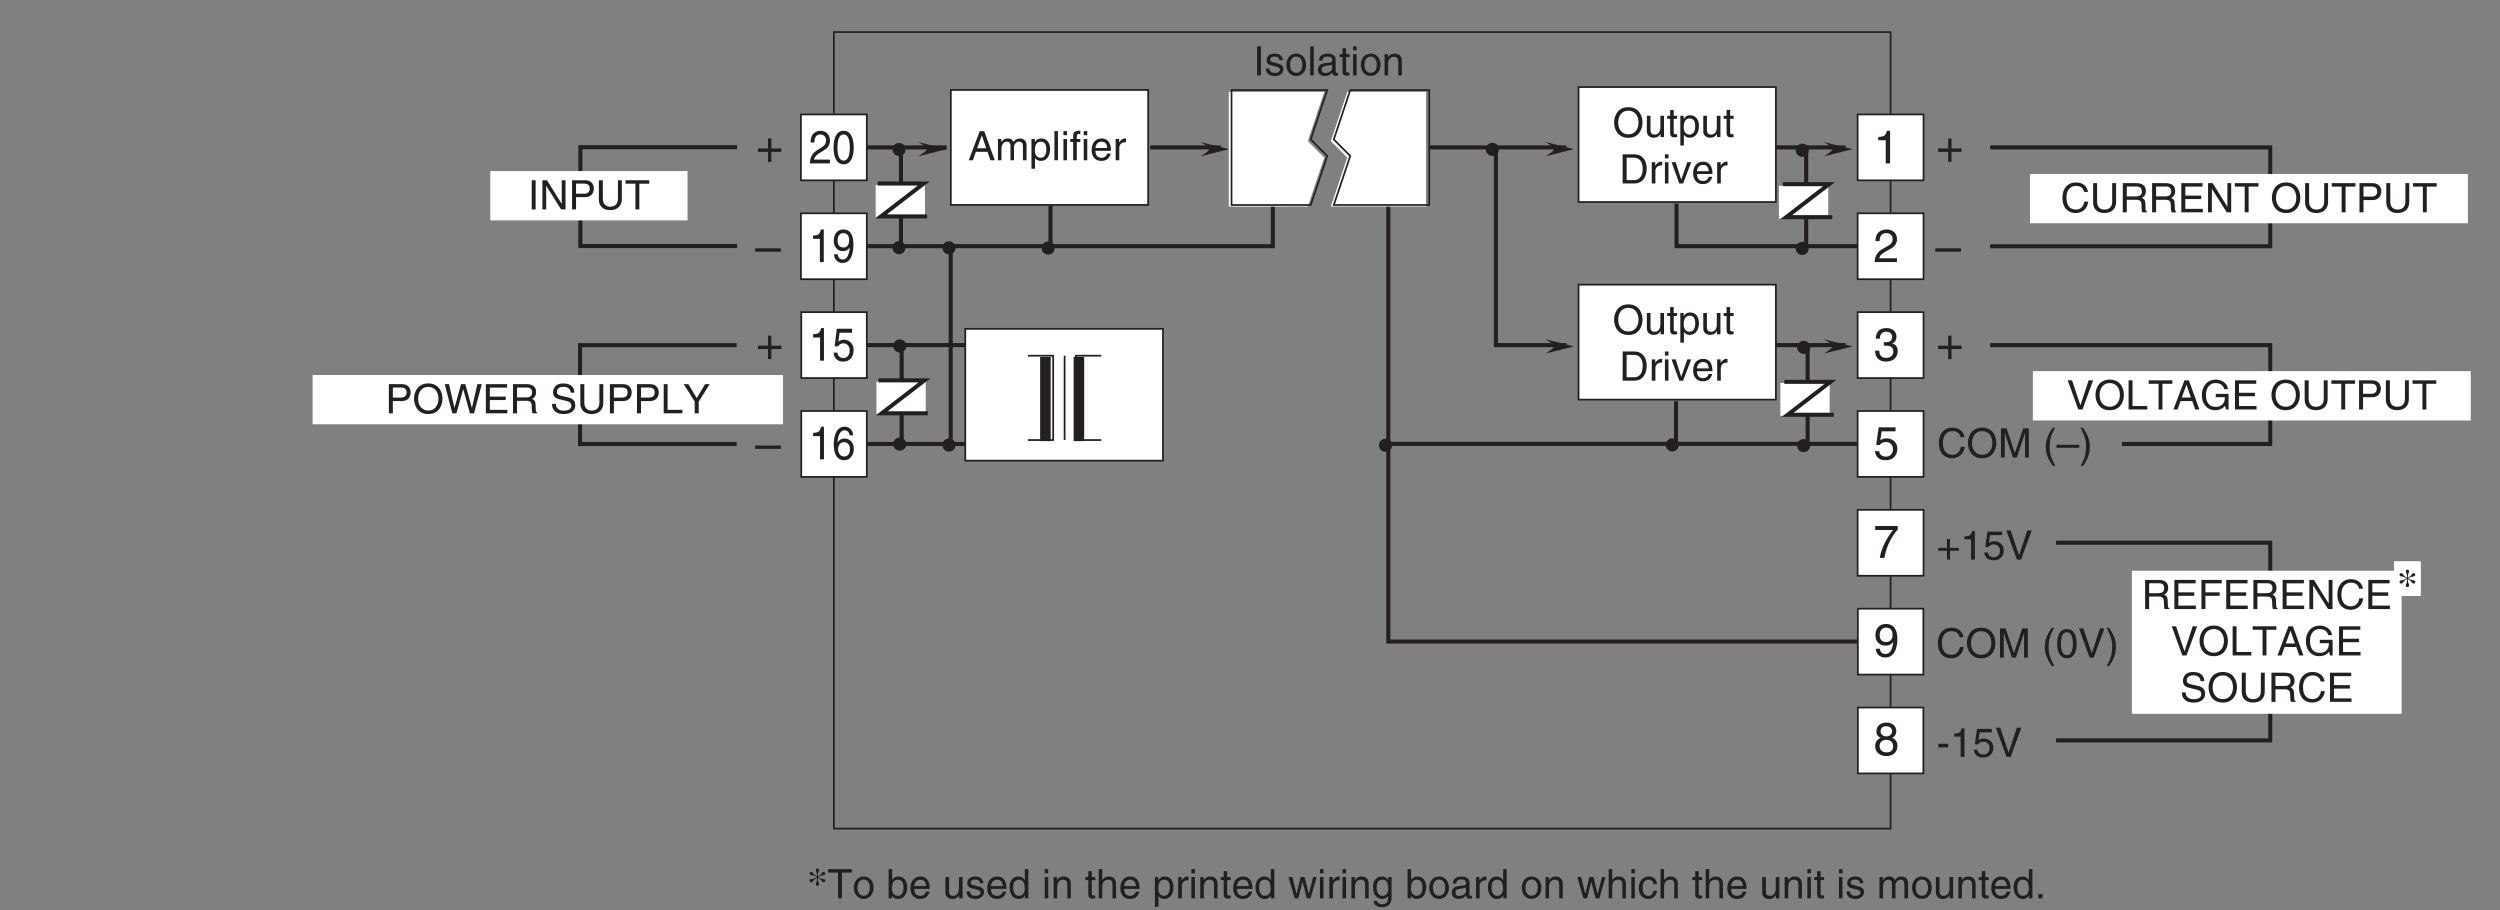 <?xml version="1.0" encoding="UTF-8"?>
<svg xmlns="http://www.w3.org/2000/svg" xmlns:xlink="http://www.w3.org/1999/xlink" width="430.13pt" height="156.65pt" viewBox="0 0 430.13 156.65" version="1.2">
<rect x="0" y="0" width="430.13" height="156.65" fill="#808080" stroke="none"/>
<defs>
<g>
<symbol overflow="visible" id="glyph0-0">
<path style="stroke:none;" d="M 0 0 L 3.5 0 L 3.5 -4.891 L 0 -4.891 Z M 1.75 -2.766 L 0.562 -4.547 L 2.938 -4.547 Z M 1.953 -2.438 L 3.141 -4.219 L 3.141 -0.656 Z M 0.562 -0.344 L 1.75 -2.125 L 2.938 -0.344 Z M 0.344 -4.219 L 1.531 -2.438 L 0.344 -0.656 Z M 0.344 -4.219 "/>
</symbol>
<symbol overflow="visible" id="glyph0-1">
<path style="stroke:none;" d="M 1.781 -2.016 L 0.266 -2.016 L 0.266 -1.516 L 1.781 -1.516 L 1.781 0 L 2.297 0 L 2.297 -1.516 L 3.812 -1.516 L 3.812 -2.016 L 2.297 -2.016 L 2.297 -3.531 L 1.781 -3.531 Z M 1.781 -2.016 "/>
</symbol>
<symbol overflow="visible" id="glyph0-2">
<path style="stroke:none;" d="M 2.5 -4.906 L 2.031 -4.906 C 1.828 -4.109 1.5 -4.031 0.703 -3.969 L 0.703 -3.484 L 1.844 -3.484 L 1.844 0 L 2.5 0 Z M 2.5 -4.906 "/>
</symbol>
<symbol overflow="visible" id="glyph0-3">
<path style="stroke:none;" d="M 1.234 -4.203 L 3.312 -4.203 L 3.312 -4.812 L 0.781 -4.812 L 0.406 -2.172 L 0.938 -2.141 C 1.172 -2.438 1.484 -2.609 1.844 -2.609 C 2.453 -2.609 2.938 -2.234 2.938 -1.516 C 2.938 -0.906 2.531 -0.391 1.906 -0.391 C 1.344 -0.391 0.922 -0.656 0.859 -1.219 L 0.219 -1.219 C 0.344 -0.125 1.172 0.125 1.812 0.125 C 3.344 0.125 3.594 -1.047 3.594 -1.594 C 3.594 -2.609 2.766 -3.156 1.984 -3.156 C 1.531 -3.156 1.234 -3.016 1.031 -2.859 Z M 1.234 -4.203 "/>
</symbol>
<symbol overflow="visible" id="glyph0-4">
<path style="stroke:none;" d="M 2.344 -0.734 L 2.328 -0.734 L 0.891 -5.016 L 0.141 -5.016 L 1.969 0 L 2.688 0 L 4.516 -5.016 L 3.75 -5.016 Z M 2.344 -0.734 "/>
</symbol>
<symbol overflow="visible" id="glyph0-5">
<path style="stroke:none;" d="M 2.016 -2.25 L 0.312 -2.25 L 0.312 -1.625 L 2.016 -1.625 Z M 2.016 -2.25 "/>
</symbol>
<symbol overflow="visible" id="glyph0-6">
<path style="stroke:none;" d="M 1.312 -5.016 L 0.641 -5.016 L 0.641 0 L 1.312 0 Z M 1.312 -5.016 "/>
</symbol>
<symbol overflow="visible" id="glyph0-7">
<path style="stroke:none;" d="M 3.859 -0.969 L 3.844 -0.969 L 1.328 -5.016 L 0.531 -5.016 L 0.531 0 L 1.188 0 L 1.188 -4.047 L 1.203 -4.047 L 3.75 0 L 4.516 0 L 4.516 -5.016 L 3.859 -5.016 Z M 3.859 -0.969 "/>
</symbol>
<symbol overflow="visible" id="glyph0-8">
<path style="stroke:none;" d="M 1.281 -4.438 L 2.656 -4.438 C 3.219 -4.438 3.641 -4.234 3.641 -3.594 C 3.641 -2.922 3.234 -2.703 2.625 -2.703 L 1.281 -2.703 Z M 1.281 -2.109 L 2.859 -2.109 C 3.953 -2.109 4.344 -2.906 4.344 -3.609 C 4.344 -4.422 3.781 -5.016 2.859 -5.016 L 0.594 -5.016 L 0.594 0 L 1.281 0 Z M 1.281 -2.109 "/>
</symbol>
<symbol overflow="visible" id="glyph0-9">
<path style="stroke:none;" d="M 3.828 -5.016 L 3.828 -1.844 C 3.828 -0.75 3.125 -0.469 2.5 -0.469 C 1.891 -0.469 1.234 -0.766 1.234 -1.859 L 1.234 -5.016 L 0.547 -5.016 L 0.547 -1.672 C 0.547 -0.734 1.125 0.125 2.484 0.125 C 3.859 0.125 4.5 -0.734 4.5 -1.766 L 4.5 -5.016 Z M 3.828 -5.016 "/>
</symbol>
<symbol overflow="visible" id="glyph0-10">
<path style="stroke:none;" d="M 0.094 -4.422 L 1.797 -4.422 L 1.797 0 L 2.469 0 L 2.469 -4.422 L 4.172 -4.422 L 4.172 -5.016 L 0.094 -5.016 Z M 0.094 -4.422 "/>
</symbol>
<symbol overflow="visible" id="glyph0-11">
<path style="stroke:none;" d="M 4.469 -2.5 C 4.469 -1.328 3.812 -0.469 2.719 -0.469 C 1.625 -0.469 0.969 -1.328 0.969 -2.5 C 0.969 -3.688 1.625 -4.547 2.719 -4.547 C 3.812 -4.547 4.469 -3.688 4.469 -2.5 Z M 5.156 -2.5 C 5.156 -3.594 4.594 -5.141 2.719 -5.141 C 0.844 -5.141 0.266 -3.594 0.266 -2.5 C 0.266 -1.422 0.844 0.125 2.719 0.125 C 4.594 0.125 5.156 -1.422 5.156 -2.5 Z M 5.156 -2.5 "/>
</symbol>
<symbol overflow="visible" id="glyph0-12">
<path style="stroke:none;" d="M 3.297 -4.156 L 4.453 0 L 5.156 0 L 6.484 -5.016 L 5.734 -5.016 L 4.797 -0.938 L 4.781 -0.938 L 3.656 -5.016 L 2.922 -5.016 L 1.797 -0.938 L 1.781 -0.938 L 0.844 -5.016 L 0.109 -5.016 L 1.422 0 L 2.125 0 Z M 3.297 -4.156 "/>
</symbol>
<symbol overflow="visible" id="glyph0-13">
<path style="stroke:none;" d="M 4.297 -0.594 L 1.281 -0.594 L 1.281 -2.281 L 4.016 -2.281 L 4.016 -2.875 L 1.281 -2.875 L 1.281 -4.422 L 4.25 -4.422 L 4.25 -5.016 L 0.594 -5.016 L 0.594 0 L 4.297 0 Z M 4.297 -0.594 "/>
</symbol>
<symbol overflow="visible" id="glyph0-14">
<path style="stroke:none;" d="M 1.297 -2.156 L 2.938 -2.156 C 3.75 -2.156 3.828 -1.672 3.828 -1.25 C 3.828 -1.062 3.844 -0.312 3.953 0 L 4.781 0 L 4.781 -0.109 C 4.562 -0.234 4.531 -0.328 4.531 -0.609 L 4.484 -1.516 C 4.453 -2.219 4.172 -2.344 3.891 -2.469 C 4.203 -2.656 4.578 -2.922 4.578 -3.672 C 4.578 -4.734 3.75 -5.016 2.938 -5.016 L 0.609 -5.016 L 0.609 0 L 1.297 0 Z M 1.297 -4.438 L 2.984 -4.438 C 3.312 -4.438 3.891 -4.375 3.891 -3.594 C 3.891 -2.859 3.359 -2.734 2.859 -2.734 L 1.297 -2.734 Z M 1.297 -4.438 "/>
</symbol>
<symbol overflow="visible" id="glyph0-15">
<path style="stroke:none;" d=""/>
</symbol>
<symbol overflow="visible" id="glyph0-16">
<path style="stroke:none;" d="M 4.188 -3.547 C 4.156 -4.094 3.984 -5.141 2.234 -5.141 C 1.016 -5.141 0.516 -4.375 0.516 -3.594 C 0.516 -2.719 1.25 -2.5 1.578 -2.422 L 2.609 -2.172 C 3.422 -1.984 3.672 -1.812 3.672 -1.297 C 3.672 -0.578 2.844 -0.453 2.359 -0.453 C 1.719 -0.453 0.984 -0.719 0.984 -1.625 L 0.344 -1.625 C 0.344 -1.156 0.422 -0.734 0.859 -0.344 C 1.078 -0.141 1.438 0.125 2.375 0.125 C 3.234 0.125 4.328 -0.203 4.328 -1.391 C 4.328 -2.172 3.844 -2.562 3.188 -2.719 L 1.766 -3.047 C 1.469 -3.125 1.172 -3.266 1.172 -3.688 C 1.172 -4.453 1.891 -4.562 2.312 -4.562 C 2.875 -4.562 3.516 -4.328 3.562 -3.547 Z M 4.188 -3.547 "/>
</symbol>
<symbol overflow="visible" id="glyph0-17">
<path style="stroke:none;" d="M 1.203 -5.016 L 0.531 -5.016 L 0.531 0 L 3.75 0 L 3.75 -0.594 L 1.203 -0.594 Z M 1.203 -5.016 "/>
</symbol>
<symbol overflow="visible" id="glyph0-18">
<path style="stroke:none;" d="M 2.672 -2.016 L 4.562 -5.016 L 3.766 -5.016 L 2.328 -2.609 L 0.891 -5.016 L 0.094 -5.016 L 1.984 -2.016 L 1.984 0 L 2.672 0 Z M 2.672 -2.016 "/>
</symbol>
<symbol overflow="visible" id="glyph0-19">
<path style="stroke:none;" d="M 3.328 -1.453 L 3.828 0 L 4.562 0 L 2.75 -5.016 L 1.984 -5.016 L 0.094 0 L 0.797 0 L 1.312 -1.453 Z M 1.531 -2.062 L 2.328 -4.266 L 2.344 -4.266 L 3.094 -2.062 Z M 1.531 -2.062 "/>
</symbol>
<symbol overflow="visible" id="glyph0-20">
<path style="stroke:none;" d="M 0.453 0 L 1.062 0 L 1.062 -1.984 C 1.062 -2.984 1.688 -3.203 2.031 -3.203 C 2.484 -3.203 2.609 -2.828 2.609 -2.531 L 2.609 0 L 3.219 0 L 3.219 -2.234 C 3.219 -2.719 3.562 -3.203 4.078 -3.203 C 4.609 -3.203 4.75 -2.859 4.75 -2.359 L 4.75 0 L 5.375 0 L 5.375 -2.531 C 5.375 -3.562 4.625 -3.75 4.234 -3.75 C 3.672 -3.75 3.422 -3.5 3.125 -3.156 C 3.016 -3.359 2.812 -3.75 2.156 -3.75 C 1.5 -3.75 1.188 -3.328 1.047 -3.141 L 1.031 -3.141 L 1.031 -3.656 L 0.453 -3.656 Z M 0.453 0 "/>
</symbol>
<symbol overflow="visible" id="glyph0-21">
<path style="stroke:none;" d="M 0.984 -1.656 C 0.984 -2.25 1.094 -3.203 1.984 -3.203 C 2.922 -3.203 2.969 -2.312 2.969 -1.844 C 2.969 -1.031 2.656 -0.422 1.984 -0.422 C 1.594 -0.422 0.984 -0.688 0.984 -1.656 Z M 0.406 1.453 L 1.016 1.453 L 1.016 -0.391 L 1.031 -0.391 C 1.188 -0.125 1.516 0.109 2 0.109 C 3.25 0.109 3.609 -1.062 3.609 -1.938 C 3.609 -2.969 3.062 -3.75 2.094 -3.75 C 1.422 -3.75 1.141 -3.344 1 -3.141 L 0.984 -3.141 L 0.984 -3.656 L 0.406 -3.656 Z M 0.406 1.453 "/>
</symbol>
<symbol overflow="visible" id="glyph0-22">
<path style="stroke:none;" d="M 1.078 -5.016 L 0.469 -5.016 L 0.469 0 L 1.078 0 Z M 1.078 -5.016 "/>
</symbol>
<symbol overflow="visible" id="glyph0-23">
<path style="stroke:none;" d="M 1.078 -3.656 L 0.469 -3.656 L 0.469 0 L 1.078 0 Z M 1.078 -4.312 L 1.078 -5.016 L 0.469 -5.016 L 0.469 -4.312 Z M 1.078 -4.312 "/>
</symbol>
<symbol overflow="visible" id="glyph0-24">
<path style="stroke:none;" d="M 1.828 -3.141 L 1.828 -3.656 L 1.219 -3.656 L 1.219 -4.109 C 1.219 -4.406 1.312 -4.531 1.578 -4.531 C 1.656 -4.531 1.75 -4.531 1.828 -4.516 L 1.828 -5.078 C 1.734 -5.078 1.641 -5.078 1.547 -5.078 C 0.953 -5.078 0.594 -4.828 0.594 -4.281 L 0.594 -3.656 L 0.094 -3.656 L 0.094 -3.141 L 0.594 -3.141 L 0.594 0 L 1.219 0 L 1.219 -3.141 Z M 1.828 -3.141 "/>
</symbol>
<symbol overflow="visible" id="glyph0-25">
<path style="stroke:none;" d="M 2.938 -1.141 C 2.922 -0.875 2.578 -0.422 2 -0.422 C 1.297 -0.422 0.938 -0.859 0.938 -1.625 L 3.609 -1.625 C 3.609 -2.922 3.094 -3.75 2.031 -3.75 C 0.828 -3.75 0.281 -2.859 0.281 -1.719 C 0.281 -0.672 0.891 0.109 1.906 0.109 C 2.5 0.109 2.734 -0.031 2.906 -0.141 C 3.359 -0.453 3.531 -0.969 3.562 -1.141 Z M 0.938 -2.109 C 0.938 -2.688 1.391 -3.203 1.953 -3.203 C 2.703 -3.203 2.938 -2.688 2.969 -2.109 Z M 0.938 -2.109 "/>
</symbol>
<symbol overflow="visible" id="glyph0-26">
<path style="stroke:none;" d="M 1.156 -2.125 C 1.156 -2.656 1.516 -3.094 2.094 -3.094 L 2.312 -3.094 L 2.312 -3.734 C 2.266 -3.75 2.234 -3.75 2.156 -3.75 C 1.703 -3.75 1.375 -3.469 1.125 -3.047 L 1.125 -3.656 L 0.531 -3.656 L 0.531 0 L 1.156 0 Z M 1.156 -2.125 "/>
</symbol>
<symbol overflow="visible" id="glyph0-27">
<path style="stroke:none;" d="M 3.125 -2.609 C 3.125 -2.797 3.031 -3.75 1.719 -3.75 C 1 -3.75 0.344 -3.391 0.344 -2.594 C 0.344 -2.094 0.672 -1.828 1.188 -1.703 L 1.906 -1.531 C 2.422 -1.391 2.625 -1.297 2.625 -1 C 2.625 -0.594 2.234 -0.422 1.781 -0.422 C 0.922 -0.422 0.844 -0.891 0.812 -1.172 L 0.219 -1.172 C 0.25 -0.734 0.344 0.109 1.797 0.109 C 2.625 0.109 3.234 -0.344 3.234 -1.109 C 3.234 -1.594 2.969 -1.875 2.219 -2.062 L 1.594 -2.219 C 1.125 -2.344 0.938 -2.406 0.938 -2.703 C 0.938 -3.156 1.469 -3.234 1.656 -3.234 C 2.438 -3.234 2.516 -2.844 2.531 -2.609 Z M 3.125 -2.609 "/>
</symbol>
<symbol overflow="visible" id="glyph0-28">
<path style="stroke:none;" d="M 0.25 -1.828 C 0.25 -0.891 0.781 0.094 1.938 0.094 C 3.109 0.094 3.641 -0.891 3.641 -1.828 C 3.641 -2.766 3.109 -3.75 1.938 -3.75 C 0.781 -3.75 0.25 -2.766 0.25 -1.828 Z M 0.875 -1.828 C 0.875 -2.312 1.062 -3.234 1.938 -3.234 C 2.828 -3.234 3 -2.312 3 -1.828 C 3 -1.344 2.828 -0.438 1.938 -0.438 C 1.062 -0.438 0.875 -1.344 0.875 -1.828 Z M 0.875 -1.828 "/>
</symbol>
<symbol overflow="visible" id="glyph0-29">
<path style="stroke:none;" d="M 1 -2.547 C 1.047 -2.828 1.141 -3.25 1.844 -3.25 C 2.422 -3.25 2.703 -3.031 2.703 -2.656 C 2.703 -2.297 2.516 -2.234 2.375 -2.219 L 1.359 -2.094 C 0.344 -1.969 0.25 -1.25 0.25 -0.953 C 0.25 -0.328 0.719 0.109 1.391 0.109 C 2.109 0.109 2.484 -0.234 2.719 -0.484 C 2.734 -0.203 2.828 0.062 3.359 0.062 C 3.5 0.062 3.594 0.031 3.703 0 L 3.703 -0.453 C 3.625 -0.438 3.562 -0.422 3.5 -0.422 C 3.375 -0.422 3.297 -0.484 3.297 -0.641 L 3.297 -2.734 C 3.297 -3.672 2.234 -3.75 1.938 -3.75 C 1.047 -3.75 0.469 -3.422 0.438 -2.547 Z M 2.688 -1.266 C 2.688 -0.781 2.125 -0.406 1.547 -0.406 C 1.094 -0.406 0.891 -0.641 0.891 -1.047 C 0.891 -1.5 1.375 -1.594 1.672 -1.641 C 2.438 -1.734 2.578 -1.781 2.688 -1.859 Z M 2.688 -1.266 "/>
</symbol>
<symbol overflow="visible" id="glyph0-30">
<path style="stroke:none;" d="M 1.797 -3.141 L 1.797 -3.656 L 1.203 -3.656 L 1.203 -4.672 L 0.594 -4.672 L 0.594 -3.656 L 0.094 -3.656 L 0.094 -3.141 L 0.594 -3.141 L 0.594 -0.734 C 0.594 -0.297 0.719 0.047 1.328 0.047 C 1.391 0.047 1.578 0.016 1.797 0 L 1.797 -0.484 L 1.578 -0.484 C 1.453 -0.484 1.203 -0.484 1.203 -0.766 L 1.203 -3.141 Z M 1.797 -3.141 "/>
</symbol>
<symbol overflow="visible" id="glyph0-31">
<path style="stroke:none;" d="M 3.422 -2.484 C 3.422 -3.531 2.719 -3.75 2.156 -3.75 C 1.516 -3.75 1.188 -3.328 1.047 -3.141 L 1.031 -3.141 L 1.031 -3.656 L 0.453 -3.656 L 0.453 0 L 1.062 0 L 1.062 -1.984 C 1.062 -2.984 1.688 -3.203 2.031 -3.203 C 2.641 -3.203 2.812 -2.891 2.812 -2.25 L 2.812 0 L 3.422 0 Z M 3.422 -2.484 "/>
</symbol>
<symbol overflow="visible" id="glyph0-32">
<path style="stroke:none;" d="M 3.422 0 L 3.422 -3.656 L 2.797 -3.656 L 2.797 -1.641 C 2.797 -1.109 2.562 -0.422 1.797 -0.422 C 1.391 -0.422 1.094 -0.625 1.094 -1.234 L 1.094 -3.656 L 0.469 -3.656 L 0.469 -1.031 C 0.469 -0.156 1.125 0.109 1.656 0.109 C 2.25 0.109 2.562 -0.125 2.828 -0.547 L 2.828 0 Z M 3.422 0 "/>
</symbol>
<symbol overflow="visible" id="glyph0-33">
<path style="stroke:none;" d="M 0.562 0 L 2.562 0 C 4.219 0 4.703 -1.453 4.703 -2.578 C 4.703 -4.016 3.906 -5.016 2.594 -5.016 L 0.562 -5.016 Z M 1.25 -4.438 L 2.5 -4.438 C 3.422 -4.438 4.016 -3.797 4.016 -2.531 C 4.016 -1.266 3.438 -0.578 2.562 -0.578 L 1.25 -0.578 Z M 1.25 -4.438 "/>
</symbol>
<symbol overflow="visible" id="glyph0-34">
<path style="stroke:none;" d="M 1.734 -0.672 L 1.719 -0.672 L 0.766 -3.656 L 0.062 -3.656 L 1.391 0 L 2.047 0 L 3.438 -3.656 L 2.766 -3.656 Z M 1.734 -0.672 "/>
</symbol>
<symbol overflow="visible" id="glyph0-35">
<path style="stroke:none;" d="M 4.703 -3.5 C 4.609 -4.344 3.938 -5.141 2.641 -5.141 C 1.188 -5.141 0.312 -4.078 0.312 -2.531 C 0.312 -0.609 1.422 0.125 2.562 0.125 C 2.938 0.125 4.484 0.047 4.75 -1.844 L 4.094 -1.844 C 3.875 -0.672 3.109 -0.469 2.672 -0.469 C 1.422 -0.469 1 -1.375 1 -2.562 C 1 -3.875 1.734 -4.547 2.641 -4.547 C 3.125 -4.547 3.859 -4.391 4.047 -3.5 Z M 4.703 -3.5 "/>
</symbol>
<symbol overflow="visible" id="glyph0-36">
<path style="stroke:none;" d="M 2.719 -2.109 L 4.281 -2.109 C 4.281 -1.562 4.172 -1.125 3.734 -0.766 C 3.359 -0.469 2.953 -0.453 2.703 -0.453 C 1.375 -0.453 1.031 -1.5 1.031 -2.516 C 1.031 -3.828 1.781 -4.547 2.672 -4.547 C 3.234 -4.547 3.953 -4.359 4.172 -3.5 L 4.828 -3.5 C 4.688 -4.609 3.641 -5.141 2.703 -5.141 C 1.078 -5.141 0.328 -3.766 0.328 -2.547 C 0.328 -2.016 0.359 -1.156 1.125 -0.438 C 1.391 -0.188 1.797 0.125 2.656 0.125 C 3.344 0.125 3.969 -0.172 4.312 -0.656 L 4.484 0 L 4.922 0 L 4.922 -2.688 L 2.719 -2.688 Z M 2.719 -2.109 "/>
</symbol>
<symbol overflow="visible" id="glyph0-37">
<path style="stroke:none;" d="M 5.312 0 L 5.312 -5.016 L 4.344 -5.016 L 2.922 -0.781 L 2.906 -0.781 L 1.484 -5.016 L 0.516 -5.016 L 0.516 0 L 1.172 0 L 1.172 -2.969 C 1.172 -3.109 1.156 -3.75 1.156 -4.203 L 1.172 -4.203 L 2.578 0 L 3.25 0 L 4.656 -4.219 L 4.672 -4.219 C 4.672 -3.75 4.656 -3.109 4.656 -2.969 L 4.656 0 Z M 5.312 0 "/>
</symbol>
<symbol overflow="visible" id="glyph0-38">
<path style="stroke:none;" d="M 1.656 -5.125 C 0.906 -4.047 0.469 -3.047 0.469 -1.828 C 0.469 -0.516 0.953 0.359 1.672 1.453 L 2.094 1.453 C 1.531 0.344 1.125 -0.5 1.125 -1.656 C 1.125 -3.328 1.484 -4 2.078 -5.125 Z M 1.656 -5.125 "/>
</symbol>
<symbol overflow="visible" id="glyph0-39">
<path style="stroke:none;" d="M 3.891 -2.188 L 0 -2.188 L 0 -1.672 L 3.891 -1.672 Z M 3.891 -2.188 "/>
</symbol>
<symbol overflow="visible" id="glyph0-40">
<path style="stroke:none;" d="M 0.672 1.453 C 1.422 0.375 1.844 -0.625 1.844 -1.844 C 1.844 -3.156 1.375 -4.031 0.656 -5.125 L 0.234 -5.125 C 0.797 -4.016 1.188 -3.172 1.188 -2.016 C 1.188 -0.344 0.844 0.328 0.25 1.453 Z M 0.672 1.453 "/>
</symbol>
<symbol overflow="visible" id="glyph0-41">
<path style="stroke:none;" d="M 2.969 -2.391 C 2.969 -1.156 2.641 -0.422 1.938 -0.422 C 1.234 -0.422 0.922 -1.156 0.922 -2.391 C 0.922 -3.625 1.234 -4.359 1.938 -4.359 C 2.641 -4.359 2.969 -3.625 2.969 -2.391 Z M 3.625 -2.391 C 3.625 -3.406 3.359 -4.906 1.938 -4.906 C 0.531 -4.906 0.266 -3.406 0.266 -2.391 C 0.266 -1.375 0.531 0.125 1.938 0.125 C 3.359 0.125 3.625 -1.375 3.625 -2.391 Z M 3.625 -2.391 "/>
</symbol>
<symbol overflow="visible" id="glyph0-42">
<path style="stroke:none;" d="M 0.984 0 L 0.984 -0.453 L 1 -0.453 C 1.125 -0.25 1.391 0.109 2 0.109 C 3.25 0.109 3.609 -1.062 3.609 -1.938 C 3.609 -2.969 3.062 -3.75 2.094 -3.75 C 1.656 -3.75 1.297 -3.578 1.031 -3.188 L 1.016 -3.188 L 1.016 -5.016 L 0.406 -5.016 L 0.406 0 Z M 2.969 -1.844 C 2.969 -1.031 2.656 -0.422 1.984 -0.422 C 1.594 -0.422 0.984 -0.688 0.984 -1.656 C 0.984 -2.25 1.094 -3.203 1.984 -3.203 C 2.922 -3.203 2.969 -2.312 2.969 -1.844 Z M 2.969 -1.844 "/>
</symbol>
<symbol overflow="visible" id="glyph0-43">
<path style="stroke:none;" d="M 3.484 -5.016 L 2.875 -5.016 L 2.875 -3.188 L 2.859 -3.141 C 2.703 -3.344 2.438 -3.75 1.766 -3.75 C 0.797 -3.75 0.25 -2.969 0.25 -1.938 C 0.25 -1.062 0.609 0.109 1.844 0.109 C 2.203 0.109 2.625 0 2.891 -0.5 L 2.906 -0.5 L 2.906 0 L 3.484 0 Z M 0.875 -1.844 C 0.875 -2.312 0.922 -3.203 1.875 -3.203 C 2.766 -3.203 2.859 -2.25 2.859 -1.656 C 2.859 -0.688 2.25 -0.422 1.859 -0.422 C 1.188 -0.422 0.875 -1.031 0.875 -1.844 Z M 0.875 -1.844 "/>
</symbol>
<symbol overflow="visible" id="glyph0-44">
<path style="stroke:none;" d="M 3.422 -2.484 C 3.422 -3.531 2.719 -3.75 2.156 -3.75 C 1.562 -3.75 1.25 -3.391 1.078 -3.156 L 1.062 -3.156 L 1.062 -5.016 L 0.453 -5.016 L 0.453 0 L 1.062 0 L 1.062 -1.984 C 1.062 -2.906 1.578 -3.203 2.094 -3.203 C 2.672 -3.203 2.812 -2.891 2.812 -2.391 L 2.812 0 L 3.422 0 Z M 3.422 -2.484 "/>
</symbol>
<symbol overflow="visible" id="glyph0-45">
<path style="stroke:none;" d="M 2.5 -2.828 L 2.516 -2.828 L 3.25 0 L 3.891 0 L 4.953 -3.656 L 4.344 -3.656 L 3.594 -0.781 L 3.578 -0.781 L 2.875 -3.656 L 2.188 -3.656 L 1.484 -0.781 L 1.469 -0.781 L 0.766 -3.656 L 0.094 -3.656 L 1.156 0 L 1.781 0 Z M 2.5 -2.828 "/>
</symbol>
<symbol overflow="visible" id="glyph0-46">
<path style="stroke:none;" d="M 0.922 -1.844 C 0.922 -2.312 0.969 -3.203 1.906 -3.203 C 2.797 -3.203 2.906 -2.25 2.906 -1.656 C 2.906 -0.688 2.297 -0.422 1.906 -0.422 C 1.234 -0.422 0.922 -1.031 0.922 -1.844 Z M 3.484 -3.656 L 2.906 -3.656 L 2.906 -3.141 L 2.891 -3.141 C 2.75 -3.344 2.469 -3.75 1.797 -3.75 C 0.828 -3.75 0.281 -2.969 0.281 -1.938 C 0.281 -1.062 0.641 0.109 1.891 0.109 C 2.375 0.109 2.703 -0.125 2.859 -0.391 L 2.859 -0.406 L 2.875 -0.406 L 2.875 -0.266 C 2.875 0.172 2.891 1.031 1.828 1.031 C 1.688 1.031 1.125 1.031 1 0.453 L 0.391 0.453 C 0.516 1.422 1.359 1.531 1.781 1.531 C 3.484 1.531 3.484 0.219 3.484 -0.297 Z M 3.484 -3.656 "/>
</symbol>
<symbol overflow="visible" id="glyph0-47">
<path style="stroke:none;" d="M 3.328 -2.422 C 3.281 -3.062 2.922 -3.75 1.969 -3.75 C 0.75 -3.75 0.203 -2.859 0.203 -1.719 C 0.203 -0.672 0.812 0.109 1.844 0.109 C 2.906 0.109 3.266 -0.719 3.328 -1.297 L 2.734 -1.297 C 2.641 -0.734 2.281 -0.422 1.859 -0.422 C 1.016 -0.422 0.859 -1.203 0.859 -1.828 C 0.859 -2.484 1.109 -3.203 1.875 -3.203 C 2.391 -3.203 2.656 -2.906 2.734 -2.422 Z M 3.328 -2.422 "/>
</symbol>
<symbol overflow="visible" id="glyph0-48">
<path style="stroke:none;" d="M 1.328 -0.734 L 0.609 -0.734 L 0.609 0 L 1.328 0 Z M 1.328 -0.734 "/>
</symbol>
<symbol overflow="visible" id="glyph0-49">
<path style="stroke:none;" d="M 1.281 -2.281 L 3.734 -2.281 L 3.734 -2.875 L 1.281 -2.875 L 1.281 -4.422 L 4.078 -4.422 L 4.078 -5.016 L 0.594 -5.016 L 0.594 0 L 1.281 0 Z M 1.281 -2.281 "/>
</symbol>
<symbol overflow="visible" id="glyph1-0">
<path style="stroke:none;" d="M 0 0 L 4 0 L 4 -5.594 L 0 -5.594 Z M 2 -3.156 L 0.641 -5.188 L 3.359 -5.188 Z M 2.234 -2.797 L 3.594 -4.828 L 3.594 -0.766 Z M 0.641 -0.406 L 2 -2.438 L 3.359 -0.406 Z M 0.406 -4.828 L 1.75 -2.797 L 0.406 -0.766 Z M 0.406 -4.828 "/>
</symbol>
<symbol overflow="visible" id="glyph1-1">
<path style="stroke:none;" d="M 2.094 -1.875 C 2.625 -1.875 3.172 -2.109 3.391 -2.547 L 3.406 -2.531 C 3.219 -1.078 2.812 -0.438 2.047 -0.438 C 1.484 -0.438 1.141 -0.781 1.109 -1.344 L 0.406 -1.344 C 0.406 -0.812 0.75 0.156 2.062 0.156 C 4 0.156 4.109 -2.406 4.109 -3.016 C 4.109 -3.922 3.922 -5.609 2.141 -5.609 C 0.953 -5.609 0.328 -4.703 0.328 -3.688 C 0.328 -2.578 1.062 -1.875 2.094 -1.875 Z M 2.203 -2.5 C 1.734 -2.5 1.062 -2.641 1.062 -3.719 C 1.062 -4.469 1.5 -4.984 2.141 -4.984 C 2.953 -4.984 3.281 -4.422 3.281 -3.781 C 3.281 -2.672 2.578 -2.5 2.203 -2.5 Z M 2.203 -2.5 "/>
</symbol>
<symbol overflow="visible" id="glyph1-2">
<path style="stroke:none;" d="M 3.922 -4.172 C 3.922 -4.828 3.438 -5.609 2.203 -5.609 C 0.859 -5.609 0.5 -4.656 0.5 -4.078 C 0.5 -3.547 0.781 -3.156 1.25 -2.984 C 0.656 -2.734 0.297 -2.297 0.297 -1.609 C 0.297 -1.344 0.297 -0.734 0.875 -0.281 C 1.328 0.078 1.922 0.156 2.234 0.156 C 3.547 0.156 4.125 -0.719 4.125 -1.625 C 4.125 -2.047 3.969 -2.672 3.203 -2.984 C 3.453 -3.109 3.922 -3.359 3.922 -4.172 Z M 2.219 -2.641 C 2.844 -2.641 3.375 -2.297 3.375 -1.547 C 3.375 -0.656 2.766 -0.484 2.25 -0.484 C 1.281 -0.484 1.047 -1.156 1.047 -1.594 C 1.047 -2.109 1.422 -2.641 2.219 -2.641 Z M 2.203 -3.234 C 1.688 -3.234 1.219 -3.562 1.219 -4.109 C 1.219 -4.469 1.406 -4.984 2.156 -4.984 C 2.984 -4.984 3.203 -4.484 3.203 -4.141 C 3.203 -3.641 2.812 -3.234 2.203 -3.234 Z M 2.203 -3.234 "/>
</symbol>
<symbol overflow="visible" id="glyph1-3">
<path style="stroke:none;" d="M 0.297 -4.812 L 3.391 -4.812 C 2.312 -3.547 1.281 -1.547 1.094 0 L 1.875 0 C 2.281 -2.5 3.609 -4.297 4.172 -4.875 L 4.172 -5.5 L 0.297 -5.5 Z M 0.297 -4.812 "/>
</symbol>
<symbol overflow="visible" id="glyph1-4">
<path style="stroke:none;" d="M 2.859 -5.609 L 2.312 -5.609 C 2.094 -4.688 1.719 -4.609 0.812 -4.547 L 0.812 -3.984 L 2.109 -3.984 L 2.109 0 L 2.859 0 Z M 2.859 -5.609 "/>
</symbol>
<symbol overflow="visible" id="glyph1-5">
<path style="stroke:none;" d="M 1.047 -3.594 C 1.078 -4 1.125 -4.984 2.188 -4.984 C 3.016 -4.984 3.297 -4.422 3.297 -3.969 C 3.297 -3.234 2.859 -3 2.266 -2.656 L 1.531 -2.234 C 0.781 -1.781 0.25 -1.172 0.203 0 L 4.047 0 L 4.047 -0.656 L 1 -0.656 C 1.031 -0.875 1.203 -1.312 1.969 -1.734 L 2.547 -2.062 C 3.391 -2.5 4.047 -2.938 4.047 -3.938 C 4.047 -4.984 3.266 -5.609 2.297 -5.609 C 1.688 -5.609 0.344 -5.422 0.344 -3.594 Z M 1.047 -3.594 "/>
</symbol>
<symbol overflow="visible" id="glyph1-6">
<path style="stroke:none;" d="M 1.781 -2.594 C 1.891 -2.594 2 -2.594 2.109 -2.594 C 2.594 -2.594 3.422 -2.5 3.422 -1.562 C 3.422 -0.922 2.922 -0.484 2.203 -0.484 C 1.156 -0.484 1.016 -1.188 1 -1.719 L 0.266 -1.719 C 0.312 -1.062 0.484 -0.422 1.109 -0.094 C 1.375 0.047 1.734 0.156 2.141 0.156 C 3.578 0.156 4.172 -0.734 4.172 -1.656 C 4.172 -2.406 3.781 -2.781 3.234 -2.969 L 3.234 -2.984 C 3.531 -3.078 3.953 -3.422 3.953 -4.141 C 3.953 -4.984 3.312 -5.609 2.219 -5.609 C 0.75 -5.609 0.406 -4.594 0.406 -3.781 L 1.094 -3.781 C 1.125 -4.172 1.188 -4.984 2.188 -4.984 C 3.031 -4.984 3.219 -4.438 3.219 -4.094 C 3.219 -3.391 2.703 -3.172 2.156 -3.172 C 2.031 -3.172 1.906 -3.188 1.781 -3.188 Z M 1.781 -2.594 "/>
</symbol>
<symbol overflow="visible" id="glyph1-7">
<path style="stroke:none;" d="M 1.406 -4.812 L 3.797 -4.812 L 3.797 -5.5 L 0.891 -5.5 L 0.469 -2.484 L 1.062 -2.453 C 1.328 -2.797 1.703 -2.984 2.109 -2.984 C 2.797 -2.984 3.359 -2.547 3.359 -1.734 C 3.359 -1.031 2.891 -0.453 2.172 -0.453 C 1.547 -0.453 1.047 -0.75 0.984 -1.391 L 0.25 -1.391 C 0.391 -0.141 1.328 0.156 2.062 0.156 C 3.828 0.156 4.109 -1.203 4.109 -1.828 C 4.109 -2.984 3.172 -3.609 2.266 -3.609 C 1.75 -3.609 1.406 -3.453 1.172 -3.266 Z M 1.406 -4.812 "/>
</symbol>
<symbol overflow="visible" id="glyph1-8">
<path style="stroke:none;" d="M 2.047 -2.312 L 0.312 -2.312 L 0.312 -1.719 L 2.047 -1.719 L 2.047 0 L 2.625 0 L 2.625 -1.719 L 4.344 -1.719 L 4.344 -2.312 L 2.625 -2.312 L 2.625 -4.031 L 2.047 -4.031 Z M 2.047 -2.312 "/>
</symbol>
<symbol overflow="visible" id="glyph1-9">
<path style="stroke:none;" d="M 4.438 -2.5 L 0 -2.5 L 0 -1.922 L 4.438 -1.922 Z M 4.438 -2.5 "/>
</symbol>
<symbol overflow="visible" id="glyph2-0">
<path style="stroke:none;" d="M 0 0 L 3.594 0 L 3.594 -5.594 L 0 -5.594 Z M 1.797 -3.156 L 0.578 -5.188 L 3.016 -5.188 Z M 2.016 -2.797 L 3.234 -4.828 L 3.234 -0.766 Z M 0.578 -0.406 L 1.797 -2.438 L 3.016 -0.406 Z M 0.359 -4.828 L 1.578 -2.797 L 0.359 -0.766 Z M 0.359 -4.828 "/>
</symbol>
<symbol overflow="visible" id="glyph2-1">
<path style="stroke:none;" d="M 2.578 -5.609 L 2.078 -5.609 C 1.891 -4.688 1.547 -4.609 0.719 -4.547 L 0.719 -3.984 L 1.906 -3.984 L 1.906 0 L 2.578 0 Z M 2.578 -5.609 "/>
</symbol>
<symbol overflow="visible" id="glyph2-2">
<path style="stroke:none;" d="M 1.266 -4.812 L 3.422 -4.812 L 3.422 -5.5 L 0.797 -5.5 L 0.422 -2.484 L 0.969 -2.453 C 1.203 -2.797 1.531 -2.984 1.891 -2.984 C 2.516 -2.984 3.016 -2.547 3.016 -1.734 C 3.016 -1.031 2.609 -0.453 1.953 -0.453 C 1.391 -0.453 0.953 -0.75 0.891 -1.391 L 0.234 -1.391 C 0.359 -0.141 1.203 0.156 1.859 0.156 C 3.438 0.156 3.688 -1.203 3.688 -1.828 C 3.688 -2.984 2.859 -3.609 2.031 -3.609 C 1.578 -3.609 1.266 -3.453 1.062 -3.266 Z M 1.266 -4.812 "/>
</symbol>
<symbol overflow="visible" id="glyph2-3">
<path style="stroke:none;" d="M 3.609 -4.125 C 3.547 -5.266 2.719 -5.609 2.141 -5.609 C 0.625 -5.609 0.266 -3.844 0.266 -2.609 C 0.266 -1.875 0.359 -1.188 0.656 -0.656 C 1.016 -0.047 1.578 0.156 1.969 0.156 C 2.672 0.156 2.969 -0.062 3.234 -0.391 C 3.594 -0.812 3.719 -1.219 3.719 -1.797 C 3.719 -3.141 2.766 -3.578 2.141 -3.578 C 1.453 -3.578 1.094 -3.188 0.938 -2.891 L 0.922 -2.906 C 0.922 -3.5 1.141 -4.984 2.125 -4.984 C 2.672 -4.984 2.922 -4.609 3 -4.125 Z M 1.016 -1.719 C 1.016 -2.391 1.344 -2.953 2.047 -2.953 C 2.828 -2.953 3.062 -2.266 3.062 -1.766 C 3.062 -1 2.688 -0.484 2.078 -0.484 C 1.344 -0.484 1.016 -1.125 1.016 -1.719 Z M 1.016 -1.719 "/>
</symbol>
<symbol overflow="visible" id="glyph2-4">
<path style="stroke:none;" d="M 0.953 -3.594 C 0.969 -4 1.016 -4.984 1.969 -4.984 C 2.703 -4.984 2.969 -4.422 2.969 -3.969 C 2.969 -3.234 2.578 -3 2.047 -2.656 L 1.375 -2.234 C 0.703 -1.781 0.219 -1.172 0.188 0 L 3.641 0 L 3.641 -0.656 L 0.906 -0.656 C 0.922 -0.875 1.078 -1.312 1.766 -1.734 L 2.297 -2.062 C 3.047 -2.5 3.641 -2.938 3.641 -3.938 C 3.641 -4.984 2.938 -5.609 2.062 -5.609 C 1.516 -5.609 0.312 -5.422 0.312 -3.594 Z M 0.953 -3.594 "/>
</symbol>
<symbol overflow="visible" id="glyph2-5">
<path style="stroke:none;" d="M 3.062 -2.734 C 3.062 -1.328 2.719 -0.484 2 -0.484 C 1.266 -0.484 0.938 -1.328 0.938 -2.734 C 0.938 -4.141 1.266 -4.984 2 -4.984 C 2.719 -4.984 3.062 -4.141 3.062 -2.734 Z M 3.734 -2.734 C 3.734 -3.891 3.453 -5.609 2 -5.609 C 0.547 -5.609 0.266 -3.891 0.266 -2.734 C 0.266 -1.562 0.547 0.156 2 0.156 C 3.453 0.156 3.734 -1.562 3.734 -2.734 Z M 3.734 -2.734 "/>
</symbol>
<symbol overflow="visible" id="glyph2-6">
<path style="stroke:none;" d="M 1.891 -1.875 C 2.359 -1.875 2.859 -2.109 3.047 -2.547 L 3.062 -2.531 C 2.906 -1.078 2.531 -0.438 1.844 -0.438 C 1.328 -0.438 1.031 -0.781 0.984 -1.344 L 0.359 -1.344 C 0.359 -0.812 0.672 0.156 1.859 0.156 C 3.594 0.156 3.688 -2.406 3.688 -3.016 C 3.688 -3.922 3.531 -5.609 1.922 -5.609 C 0.859 -5.609 0.297 -4.703 0.297 -3.688 C 0.297 -2.578 0.953 -1.875 1.891 -1.875 Z M 1.984 -2.5 C 1.562 -2.5 0.953 -2.641 0.953 -3.719 C 0.953 -4.469 1.344 -4.984 1.938 -4.984 C 2.656 -4.984 2.953 -4.422 2.953 -3.781 C 2.953 -2.672 2.312 -2.5 1.984 -2.5 Z M 1.984 -2.5 "/>
</symbol>
<symbol overflow="visible" id="glyph3-0">
<path style="stroke:none;" d="M 0 0 L 3.5 0 L 3.5 -4.891 L 0 -4.891 Z M 1.75 -2.766 L 0.562 -4.547 L 2.938 -4.547 Z M 1.953 -2.438 L 3.141 -4.219 L 3.141 -0.656 Z M 0.562 -0.344 L 1.75 -2.125 L 2.938 -0.344 Z M 0.344 -4.219 L 1.531 -2.438 L 0.344 -0.656 Z M 0.344 -4.219 "/>
</symbol>
<symbol overflow="visible" id="glyph3-1">
<path style="stroke:none;" d="M 1.344 -3.484 C 0.891 -3.234 0.391 -3.438 0.391 -3 C 0.391 -2.875 0.5 -2.75 0.688 -2.75 C 1 -2.75 0.891 -3.031 1.422 -3.375 L 1.625 -3.5 L 1.672 -3.484 L 1.672 -3.297 C 1.672 -2.828 1.469 -2.688 1.469 -2.438 C 1.469 -2.266 1.578 -2.141 1.75 -2.141 C 1.906 -2.141 2.031 -2.266 2.031 -2.438 C 2.031 -2.688 1.812 -2.828 1.812 -3.297 L 1.812 -3.484 L 1.875 -3.5 L 2.062 -3.375 C 2.594 -3.031 2.5 -2.75 2.797 -2.75 C 2.984 -2.75 3.094 -2.875 3.094 -3 C 3.094 -3.438 2.609 -3.234 2.141 -3.484 L 1.938 -3.609 L 1.938 -3.688 L 2.141 -3.797 C 2.609 -4.062 3.094 -3.844 3.094 -4.281 C 3.094 -4.406 2.984 -4.547 2.797 -4.547 C 2.5 -4.547 2.594 -4.25 2.062 -3.906 L 1.875 -3.781 L 1.812 -3.797 L 1.812 -3.984 C 1.812 -4.469 2.031 -4.609 2.031 -4.859 C 2.031 -5.016 1.906 -5.141 1.75 -5.141 C 1.578 -5.141 1.469 -5.016 1.469 -4.859 C 1.469 -4.609 1.672 -4.469 1.672 -3.984 L 1.672 -3.797 L 1.625 -3.781 L 1.422 -3.906 C 0.891 -4.25 1 -4.547 0.688 -4.547 C 0.5 -4.547 0.391 -4.406 0.391 -4.281 C 0.391 -3.844 0.891 -4.062 1.344 -3.797 L 1.562 -3.688 L 1.562 -3.609 Z M 1.344 -3.484 "/>
</symbol>
</g>
<clipPath id="clip1">
  <path d="M 142 149 L 337 149 L 337 156.301 L 142 156.301 Z M 142 149 "/>
</clipPath>
</defs>
<g id="surface1">
<path style="fill:none;stroke-width:3;stroke-linecap:butt;stroke-linejoin:miter;stroke:rgb(13.73%,12.16%,12.549%);stroke-opacity:1;stroke-miterlimit:4;" d="M 1434.228 137.377 L 3252.304 137.377 L 3252.304 1507.814 L 1434.228 1507.814 Z M 1434.228 137.377 " transform="matrix(0.1,0,0,-0.1,0.045,156.301)"/>
<path style="fill:none;stroke-width:7;stroke-linecap:butt;stroke-linejoin:miter;stroke:rgb(13.73%,12.16%,12.549%);stroke-opacity:1;stroke-miterlimit:4;" d="M 1490.916 969.27 L 1660.239 969.27 " transform="matrix(0.1,0,0,-0.1,0.045,156.301)"/>
<path style="fill:none;stroke-width:7;stroke-linecap:butt;stroke-linejoin:miter;stroke:rgb(13.73%,12.16%,12.549%);stroke-opacity:1;stroke-miterlimit:4;" d="M 1490.916 799.164 L 1660.239 799.164 " transform="matrix(0.1,0,0,-0.1,0.045,156.301)"/>
<path style="fill:none;stroke-width:7;stroke-linecap:butt;stroke-linejoin:miter;stroke:rgb(13.73%,12.16%,12.549%);stroke-opacity:1;stroke-miterlimit:4;" d="M 1628.254 1309.403 L 1490.916 1309.403 " transform="matrix(0.1,0,0,-0.1,0.045,156.301)"/>
<path style="fill:none;stroke-width:7;stroke-linecap:butt;stroke-linejoin:miter;stroke:rgb(13.73%,12.16%,12.549%);stroke-opacity:1;stroke-miterlimit:4;" d="M 2100.009 1309.403 L 1978.566 1309.403 " transform="matrix(0.1,0,0,-0.1,0.045,156.301)"/>
<path style=" stroke:none;fill-rule:nonzero;fill:rgb(13.73%,12.16%,12.549%);fill-opacity:1;" d="M 206.551 24.434 L 211.473 25.664 L 206.551 26.895 C 208.523 25.664 208.469 25.609 206.551 24.434 "/>
<path style="fill:none;stroke-width:7;stroke-linecap:butt;stroke-linejoin:miter;stroke:rgb(13.73%,12.16%,12.549%);stroke-opacity:1;stroke-miterlimit:4;" d="M 2694.655 1309.403 L 2459.834 1309.403 " transform="matrix(0.1,0,0,-0.1,0.045,156.301)"/>
<path style=" stroke:none;fill-rule:nonzero;fill:rgb(13.73%,12.16%,12.549%);fill-opacity:1;" d="M 265.883 24.434 L 270.805 25.664 L 265.883 26.895 C 267.855 25.664 267.801 25.609 265.883 24.434 "/>
<path style="fill:none;stroke-width:7;stroke-linecap:butt;stroke-linejoin:miter;stroke:rgb(13.73%,12.16%,12.549%);stroke-opacity:1;stroke-miterlimit:4;" d="M 3174.944 1309.403 L 3053.227 1309.403 " transform="matrix(0.1,0,0,-0.1,0.045,156.301)"/>
<path style=" stroke:none;fill-rule:nonzero;fill:rgb(13.73%,12.16%,12.549%);fill-opacity:1;" d="M 313.801 24.434 L 318.727 25.664 L 313.801 26.895 C 315.777 25.664 315.723 25.609 313.801 24.434 "/>
<path style="fill:none;stroke-width:7;stroke-linecap:butt;stroke-linejoin:miter;stroke:rgb(13.73%,12.16%,12.549%);stroke-opacity:1;stroke-miterlimit:4;" d="M 1490.486 1139.493 L 2189.427 1139.493 L 2189.427 1209.924 " transform="matrix(0.1,0,0,-0.1,0.045,156.301)"/>
<path style="fill:none;stroke-width:7;stroke-linecap:butt;stroke-linejoin:miter;stroke:rgb(13.73%,12.16%,12.549%);stroke-opacity:1;stroke-miterlimit:4;" d="M 2388.151 1209.924 L 2388.151 459.227 L 3195.028 459.227 " transform="matrix(0.1,0,0,-0.1,0.045,156.301)"/>
<path style="fill:none;stroke-width:7;stroke-linecap:butt;stroke-linejoin:miter;stroke:rgb(13.73%,12.16%,12.549%);stroke-opacity:1;stroke-miterlimit:4;" d="M 2883.161 799.36 L 2883.161 872.609 " transform="matrix(0.1,0,0,-0.1,0.045,156.301)"/>
<path style="fill:none;stroke-width:7;stroke-linecap:butt;stroke-linejoin:miter;stroke:rgb(13.73%,12.16%,12.549%);stroke-opacity:1;stroke-miterlimit:4;" d="M 2884.061 1212.743 L 2884.061 1139.493 L 3195.928 1139.493 " transform="matrix(0.1,0,0,-0.1,0.045,156.301)"/>
<path style=" stroke:none;fill-rule:nonzero;fill:rgb(13.73%,12.16%,12.549%);fill-opacity:1;" d="M 287.719 77.676 C 288.344 77.676 288.852 77.168 288.852 76.543 C 288.852 75.918 288.344 75.41 287.719 75.41 C 287.094 75.41 286.59 75.918 286.59 76.543 C 286.59 77.168 287.094 77.676 287.719 77.676 "/>
<path style=" stroke:none;fill-rule:nonzero;fill:rgb(13.73%,12.16%,12.549%);fill-opacity:1;" d="M 256.766 26.828 C 257.391 26.828 257.895 26.32 257.895 25.699 C 257.895 25.074 257.391 24.566 256.766 24.566 C 256.141 24.566 255.633 25.074 255.633 25.699 C 255.633 26.32 256.141 26.828 256.766 26.828 "/>
<path style=" stroke:none;fill-rule:nonzero;fill:rgb(13.73%,12.16%,12.549%);fill-opacity:1;" d="M 238.383 77.738 C 239.004 77.738 239.512 77.23 239.512 76.605 C 239.512 75.98 239.004 75.473 238.383 75.473 C 237.758 75.473 237.25 75.98 237.25 76.605 C 237.25 77.23 237.758 77.738 238.383 77.738 "/>
<path style="fill:none;stroke-width:7;stroke-linecap:butt;stroke-linejoin:miter;stroke:rgb(13.73%,12.16%,12.549%);stroke-opacity:1;stroke-miterlimit:4;" d="M 1635.223 1139.337 L 1635.223 799.673 " transform="matrix(0.1,0,0,-0.1,0.045,156.301)"/>
<path style=" stroke:none;fill-rule:nonzero;fill:rgb(13.73%,12.16%,12.549%);fill-opacity:1;" d="M 163.273 77.707 C 163.898 77.707 164.406 77.199 164.406 76.574 C 164.406 75.949 163.898 75.445 163.273 75.445 C 162.648 75.445 162.141 75.949 162.141 76.574 C 162.141 77.199 162.648 77.707 163.273 77.707 "/>
<path style=" stroke:none;fill-rule:nonzero;fill:rgb(13.73%,12.16%,12.549%);fill-opacity:1;" d="M 163.273 43.77 C 163.898 43.77 164.406 43.262 164.406 42.637 C 164.406 42.012 163.898 41.508 163.273 41.508 C 162.648 41.508 162.141 42.012 162.141 42.637 C 162.141 43.262 162.648 43.77 163.273 43.77 "/>
<path style="fill:none;stroke-width:7;stroke-linecap:butt;stroke-linejoin:miter;stroke:rgb(13.73%,12.16%,12.549%);stroke-opacity:1;stroke-miterlimit:4;" d="M 1267.645 1139.728 L 998.138 1139.728 L 998.138 1309.795 L 1267.645 1309.795 " transform="matrix(0.1,0,0,-0.1,0.045,156.301)"/>
<path style="fill:none;stroke-width:7;stroke-linecap:butt;stroke-linejoin:miter;stroke:rgb(13.73%,12.16%,12.549%);stroke-opacity:1;stroke-miterlimit:4;" d="M 3423.623 1139.298 L 3905.557 1139.298 L 3905.557 1309.403 L 3423.663 1309.403 " transform="matrix(0.1,0,0,-0.1,0.045,156.301)"/>
<path style="fill:none;stroke-width:7;stroke-linecap:butt;stroke-linejoin:miter;stroke:rgb(13.73%,12.16%,12.549%);stroke-opacity:1;stroke-miterlimit:4;" d="M 1806.894 1209.297 L 1806.894 1139.493 " transform="matrix(0.1,0,0,-0.1,0.045,156.301)"/>
<path style=" stroke:none;fill-rule:nonzero;fill:rgb(13.73%,12.16%,12.549%);fill-opacity:1;" d="M 180.344 43.797 C 180.969 43.797 181.473 43.293 181.473 42.668 C 181.473 42.043 180.969 41.535 180.344 41.535 C 179.719 41.535 179.211 42.043 179.211 42.668 C 179.211 43.293 179.719 43.797 180.344 43.797 "/>
<path style="fill:none;stroke-width:7;stroke-linecap:butt;stroke-linejoin:miter;stroke:rgb(13.73%,12.16%,12.549%);stroke-opacity:1;stroke-miterlimit:4;" d="M 3537.04 289.121 L 3905.557 289.121 L 3905.557 629.293 L 3537.04 629.293 " transform="matrix(0.1,0,0,-0.1,0.045,156.301)"/>
<g style="fill:rgb(13.73%,12.16%,12.549%);fill-opacity:1;">
  <use xlink:href="#glyph0-1" x="333.202" y="96.275"/>
  <use xlink:href="#glyph0-2" x="337.281" y="96.275"/>
  <use xlink:href="#glyph0-3" x="341.164" y="96.275"/>
  <use xlink:href="#glyph0-4" x="345.048" y="96.275"/>
</g>
<g style="fill:rgb(13.73%,12.16%,12.549%);fill-opacity:1;">
  <use xlink:href="#glyph0-5" x="333.161" y="130.215"/>
  <use xlink:href="#glyph0-2" x="335.487" y="130.215"/>
  <use xlink:href="#glyph0-3" x="339.37" y="130.215"/>
  <use xlink:href="#glyph0-4" x="343.254" y="130.215"/>
</g>
<path style=" stroke:none;fill-rule:nonzero;fill:rgb(13.73%,12.16%,12.549%);fill-opacity:1;" d="M 157.977 24.434 L 162.898 25.664 L 157.977 26.895 C 159.949 25.664 159.895 25.609 157.977 24.434 "/>
<path style="fill-rule:nonzero;fill:rgb(100%,100%,100%);fill-opacity:1;stroke-width:3;stroke-linecap:butt;stroke-linejoin:miter;stroke:rgb(13.73%,12.16%,12.549%);stroke-opacity:1;stroke-miterlimit:4;" d="M 3196.007 402.381 L 3308.758 402.381 L 3308.758 515.759 L 3196.007 515.759 Z M 3196.007 402.381 " transform="matrix(0.1,0,0,-0.1,0.045,156.301)"/>
<g style="fill:rgb(13.73%,12.16%,12.549%);fill-opacity:1;">
  <use xlink:href="#glyph1-1" x="322.339" y="112.962"/>
</g>
<path style="fill-rule:nonzero;fill:rgb(100%,100%,100%);fill-opacity:1;stroke-width:3;stroke-linecap:butt;stroke-linejoin:miter;stroke:rgb(13.73%,12.16%,12.549%);stroke-opacity:1;stroke-miterlimit:4;" d="M 3196.007 232.315 L 3308.758 232.315 L 3308.758 345.693 L 3196.007 345.693 Z M 3196.007 232.315 " transform="matrix(0.1,0,0,-0.1,0.045,156.301)"/>
<g style="fill:rgb(13.73%,12.16%,12.549%);fill-opacity:1;">
  <use xlink:href="#glyph1-2" x="322.339" y="129.932"/>
</g>
<path style="fill-rule:nonzero;fill:rgb(100%,100%,100%);fill-opacity:1;stroke-width:3;stroke-linecap:butt;stroke-linejoin:miter;stroke:rgb(13.73%,12.16%,12.549%);stroke-opacity:1;stroke-miterlimit:4;" d="M 1378.165 912.581 L 1490.916 912.581 L 1490.916 1025.959 L 1378.165 1025.959 Z M 1378.165 912.581 " transform="matrix(0.1,0,0,-0.1,0.045,156.301)"/>
<g style="fill:rgb(13.73%,12.16%,12.549%);fill-opacity:1;">
  <use xlink:href="#glyph2-1" x="139.186" y="62.056"/>
  <use xlink:href="#glyph2-2" x="143.18" y="62.056"/>
</g>
<path style="fill-rule:nonzero;fill:rgb(100%,100%,100%);fill-opacity:1;stroke-width:3;stroke-linecap:butt;stroke-linejoin:miter;stroke:rgb(13.73%,12.16%,12.549%);stroke-opacity:1;stroke-miterlimit:4;" d="M 1378.165 742.476 L 1490.916 742.476 L 1490.916 855.892 L 1378.165 855.892 Z M 1378.165 742.476 " transform="matrix(0.1,0,0,-0.1,0.045,156.301)"/>
<g style="fill:rgb(13.73%,12.16%,12.549%);fill-opacity:1;">
  <use xlink:href="#glyph2-1" x="139.186" y="79.026"/>
  <use xlink:href="#glyph2-3" x="143.18" y="79.026"/>
</g>
<path style="fill-rule:nonzero;fill:rgb(100%,100%,100%);fill-opacity:1;stroke-width:3;stroke-linecap:butt;stroke-linejoin:miter;stroke:rgb(13.73%,12.16%,12.549%);stroke-opacity:1;stroke-miterlimit:4;" d="M 3195.615 572.409 L 3309.032 572.409 L 3309.032 685.826 L 3195.615 685.826 Z M 3195.615 572.409 " transform="matrix(0.1,0,0,-0.1,0.045,156.301)"/>
<g style="fill:rgb(13.73%,12.16%,12.549%);fill-opacity:1;">
  <use xlink:href="#glyph1-3" x="322.334" y="95.994"/>
</g>
<path style="fill-rule:nonzero;fill:rgb(100%,100%,100%);fill-opacity:1;stroke-width:3;stroke-linecap:butt;stroke-linejoin:miter;stroke:rgb(13.73%,12.16%,12.549%);stroke-opacity:1;stroke-miterlimit:4;" d="M 3195.615 1252.715 L 3309.032 1252.715 L 3309.032 1366.092 L 3195.615 1366.092 Z M 3195.615 1252.715 " transform="matrix(0.1,0,0,-0.1,0.045,156.301)"/>
<g style="fill:rgb(13.73%,12.16%,12.549%);fill-opacity:1;">
  <use xlink:href="#glyph1-4" x="322.334" y="28.116"/>
</g>
<path style="fill-rule:nonzero;fill:rgb(100%,100%,100%);fill-opacity:1;stroke-width:3;stroke-linecap:butt;stroke-linejoin:miter;stroke:rgb(13.73%,12.16%,12.549%);stroke-opacity:1;stroke-miterlimit:4;" d="M 3195.615 1082.648 L 3309.032 1082.648 L 3309.032 1196.026 L 3195.615 1196.026 Z M 3195.615 1082.648 " transform="matrix(0.1,0,0,-0.1,0.045,156.301)"/>
<g style="fill:rgb(13.73%,12.16%,12.549%);fill-opacity:1;">
  <use xlink:href="#glyph1-5" x="322.334" y="45.087"/>
</g>
<path style="fill:none;stroke-width:7;stroke-linecap:butt;stroke-linejoin:miter;stroke:rgb(13.73%,12.16%,12.549%);stroke-opacity:1;stroke-miterlimit:4;" d="M 2694.655 969.27 L 2573.251 969.27 L 2573.251 1309.403 " transform="matrix(0.1,0,0,-0.1,0.045,156.301)"/>
<path style=" stroke:none;fill-rule:nonzero;fill:rgb(13.73%,12.16%,12.549%);fill-opacity:1;" d="M 265.883 58.371 L 270.805 59.602 L 265.883 60.832 C 267.855 59.602 267.801 59.547 265.883 58.371 "/>
<path style="fill:none;stroke-width:7;stroke-linecap:butt;stroke-linejoin:miter;stroke:rgb(13.73%,12.16%,12.549%);stroke-opacity:1;stroke-miterlimit:4;" d="M 3174.944 969.27 L 3053.227 969.27 " transform="matrix(0.1,0,0,-0.1,0.045,156.301)"/>
<path style=" stroke:none;fill-rule:nonzero;fill:rgb(13.73%,12.16%,12.549%);fill-opacity:1;" d="M 313.801 58.371 L 318.727 59.602 L 313.801 60.832 C 315.777 59.602 315.723 59.547 313.801 58.371 "/>
<path style="fill:none;stroke-width:7;stroke-linecap:butt;stroke-linejoin:miter;stroke:rgb(13.73%,12.16%,12.549%);stroke-opacity:1;stroke-miterlimit:4;" d="M 2388.151 799.36 L 3195.028 799.36 " transform="matrix(0.1,0,0,-0.1,0.045,156.301)"/>
<path style="fill:none;stroke-width:7;stroke-linecap:butt;stroke-linejoin:miter;stroke:rgb(13.73%,12.16%,12.549%);stroke-opacity:1;stroke-miterlimit:4;" d="M 3650.418 799.164 L 3905.557 799.164 L 3905.557 969.27 L 3423.663 969.27 " transform="matrix(0.1,0,0,-0.1,0.045,156.301)"/>
<path style="fill-rule:nonzero;fill:rgb(100%,100%,100%);fill-opacity:1;stroke-width:3;stroke-linecap:butt;stroke-linejoin:miter;stroke:rgb(13.73%,12.16%,12.549%);stroke-opacity:1;stroke-miterlimit:4;" d="M 3195.615 912.581 L 3309.032 912.581 L 3309.032 1025.959 L 3195.615 1025.959 Z M 3195.615 912.581 " transform="matrix(0.1,0,0,-0.1,0.045,156.301)"/>
<g style="fill:rgb(13.73%,12.16%,12.549%);fill-opacity:1;">
  <use xlink:href="#glyph1-6" x="322.334" y="62.054"/>
</g>
<path style="fill-rule:nonzero;fill:rgb(100%,100%,100%);fill-opacity:1;stroke-width:3;stroke-linecap:butt;stroke-linejoin:miter;stroke:rgb(13.73%,12.16%,12.549%);stroke-opacity:1;stroke-miterlimit:4;" d="M 3195.615 742.515 L 3309.032 742.515 L 3309.032 855.892 L 3195.615 855.892 Z M 3195.615 742.515 " transform="matrix(0.1,0,0,-0.1,0.045,156.301)"/>
<g style="fill:rgb(13.73%,12.16%,12.549%);fill-opacity:1;">
  <use xlink:href="#glyph1-7" x="322.334" y="79.025"/>
</g>
<path style="fill-rule:nonzero;fill:rgb(100%,100%,100%);fill-opacity:1;stroke-width:3;stroke-linecap:butt;stroke-linejoin:miter;stroke:rgb(13.73%,12.16%,12.549%);stroke-opacity:1;stroke-miterlimit:4;" d="M 1377.539 1252.715 L 1490.916 1252.715 L 1490.916 1366.092 L 1377.539 1366.092 Z M 1377.539 1252.715 " transform="matrix(0.1,0,0,-0.1,0.045,156.301)"/>
<g style="fill:rgb(13.73%,12.16%,12.549%);fill-opacity:1;">
  <use xlink:href="#glyph2-4" x="139.155" y="28.116"/>
  <use xlink:href="#glyph2-5" x="143.149" y="28.116"/>
</g>
<path style="fill-rule:nonzero;fill:rgb(100%,100%,100%);fill-opacity:1;stroke-width:3;stroke-linecap:butt;stroke-linejoin:miter;stroke:rgb(13.73%,12.16%,12.549%);stroke-opacity:1;stroke-miterlimit:4;" d="M 1377.539 1082.648 L 1490.916 1082.648 L 1490.916 1196.026 L 1377.539 1196.026 Z M 1377.539 1082.648 " transform="matrix(0.1,0,0,-0.1,0.045,156.301)"/>
<g style="fill:rgb(13.73%,12.16%,12.549%);fill-opacity:1;">
  <use xlink:href="#glyph2-1" x="139.155" y="45.087"/>
  <use xlink:href="#glyph2-6" x="143.149" y="45.087"/>
</g>
<path style="fill:none;stroke-width:7;stroke-linecap:butt;stroke-linejoin:miter;stroke:rgb(13.73%,12.16%,12.549%);stroke-opacity:1;stroke-miterlimit:4;" d="M 1267.019 799.086 L 997.512 799.086 L 997.512 969.153 L 1267.019 969.153 " transform="matrix(0.1,0,0,-0.1,0.045,156.301)"/>
<g style="fill:rgb(13.73%,12.16%,12.549%);fill-opacity:1;">
  <use xlink:href="#glyph1-8" x="333.137" y="27.851"/>
</g>
<g style="fill:rgb(13.73%,12.16%,12.549%);fill-opacity:1;">
  <use xlink:href="#glyph1-9" x="332.959" y="45.228"/>
</g>
<g style="fill:rgb(13.73%,12.16%,12.549%);fill-opacity:1;">
  <use xlink:href="#glyph1-8" x="130.091" y="27.851"/>
</g>
<g style="fill:rgb(13.73%,12.16%,12.549%);fill-opacity:1;">
  <use xlink:href="#glyph1-9" x="129.913" y="45.228"/>
</g>
<g style="fill:rgb(13.73%,12.16%,12.549%);fill-opacity:1;">
  <use xlink:href="#glyph1-8" x="130.091" y="61.775"/>
</g>
<g style="fill:rgb(13.73%,12.16%,12.549%);fill-opacity:1;">
  <use xlink:href="#glyph1-9" x="129.913" y="79.152"/>
</g>
<path style=" stroke:none;fill-rule:nonzero;fill:rgb(100%,100%,100%);fill-opacity:1;" d="M 84.352 37.918 L 118.289 37.918 L 118.289 29.434 L 84.352 29.434 Z M 84.352 37.918 "/>
<g style="fill:rgb(13.73%,12.16%,12.549%);fill-opacity:1;">
  <use xlink:href="#glyph0-6" x="90.844" y="36.029"/>
  <use xlink:href="#glyph0-7" x="92.785" y="36.029"/>
  <use xlink:href="#glyph0-8" x="97.828" y="36.029"/>
  <use xlink:href="#glyph0-9" x="102.487" y="36.029"/>
  <use xlink:href="#glyph0-10" x="107.529" y="36.029"/>
</g>
<path style=" stroke:none;fill-rule:nonzero;fill:rgb(100%,100%,100%);fill-opacity:1;" d="M 53.789 73 L 134.723 73 L 134.723 64.516 L 53.789 64.516 Z M 53.789 73 "/>
<g style="fill:rgb(13.73%,12.16%,12.549%);fill-opacity:1;">
  <use xlink:href="#glyph0-8" x="66.311" y="71.11"/>
  <use xlink:href="#glyph0-11" x="70.97" y="71.11"/>
  <use xlink:href="#glyph0-12" x="76.404" y="71.11"/>
  <use xlink:href="#glyph0-13" x="82.997" y="71.11"/>
  <use xlink:href="#glyph0-14" x="87.656" y="71.11"/>
  <use xlink:href="#glyph0-15" x="92.699" y="71.11"/>
  <use xlink:href="#glyph0-16" x="94.64" y="71.11"/>
  <use xlink:href="#glyph0-9" x="99.299" y="71.11"/>
  <use xlink:href="#glyph0-8" x="104.341" y="71.11"/>
  <use xlink:href="#glyph0-8" x="109" y="71.11"/>
  <use xlink:href="#glyph0-17" x="113.659" y="71.11"/>
  <use xlink:href="#glyph0-18" x="117.542" y="71.11"/>
</g>
<path style="fill-rule:nonzero;fill:rgb(100%,100%,100%);fill-opacity:1;stroke-width:3;stroke-linecap:butt;stroke-linejoin:miter;stroke:rgb(13.73%,12.16%,12.549%);stroke-opacity:1;stroke-miterlimit:4;" d="M 1660.318 770.468 L 2000.451 770.468 L 2000.451 997.223 L 1660.318 997.223 Z M 1660.318 770.468 " transform="matrix(0.1,0,0,-0.1,0.045,156.301)"/>
<path style=" stroke:none;fill-rule:nonzero;fill:rgb(13.73%,12.16%,12.549%);fill-opacity:1;" d="M 184.723 75.891 L 186.535 75.891 L 186.535 61.41 L 184.723 61.41 Z M 184.723 75.891 "/>
<path style=" stroke:none;fill-rule:nonzero;fill:rgb(13.73%,12.16%,12.549%);fill-opacity:1;" d="M 178.961 75.891 L 180.773 75.891 L 180.773 61.41 L 178.961 61.41 Z M 178.961 75.891 "/>
<path style="fill:none;stroke-width:3;stroke-linecap:butt;stroke-linejoin:miter;stroke:rgb(13.73%,12.16%,12.549%);stroke-opacity:1;stroke-miterlimit:4;" d="M 1831.245 805.898 L 1831.245 951.026 " transform="matrix(0.1,0,0,-0.1,0.045,156.301)"/>
<path style="fill:none;stroke-width:3;stroke-linecap:butt;stroke-linejoin:miter;stroke:rgb(13.73%,12.16%,12.549%);stroke-opacity:1;stroke-miterlimit:4;" d="M 1768.019 805.898 L 1811.553 805.898 L 1811.553 951.026 L 1768.019 951.026 " transform="matrix(0.1,0,0,-0.1,0.045,156.301)"/>
<path style="fill:none;stroke-width:3;stroke-linecap:butt;stroke-linejoin:miter;stroke:rgb(13.73%,12.16%,12.549%);stroke-opacity:1;stroke-miterlimit:4;" d="M 1894.198 805.898 L 1850.625 805.898 L 1850.625 951.026 L 1894.198 951.026 " transform="matrix(0.1,0,0,-0.1,0.045,156.301)"/>
<g style="fill:rgb(13.73%,12.16%,12.549%);fill-opacity:1;">
  <use xlink:href="#glyph1-8" x="333.137" y="61.775"/>
</g>
<path style="fill-rule:nonzero;fill:rgb(100%,100%,100%);fill-opacity:1;stroke-width:3;stroke-linecap:butt;stroke-linejoin:miter;stroke:rgb(13.73%,12.16%,12.549%);stroke-opacity:1;stroke-miterlimit:4;" d="M 1635.457 1210.433 L 1975.003 1210.433 L 1975.003 1408.257 L 1635.457 1408.257 Z M 1635.457 1210.433 " transform="matrix(0.1,0,0,-0.1,0.045,156.301)"/>
<g style="fill:rgb(13.73%,12.16%,12.549%);fill-opacity:1;">
  <use xlink:href="#glyph0-19" x="166.585" y="27.574"/>
  <use xlink:href="#glyph0-20" x="171.244" y="27.574"/>
  <use xlink:href="#glyph0-21" x="177.062" y="27.574"/>
  <use xlink:href="#glyph0-22" x="180.945" y="27.574"/>
  <use xlink:href="#glyph0-23" x="182.496" y="27.574"/>
  <use xlink:href="#glyph0-24" x="184.046" y="27.574"/>
  <use xlink:href="#glyph0-23" x="185.988" y="27.574"/>
  <use xlink:href="#glyph0-25" x="187.539" y="27.574"/>
  <use xlink:href="#glyph0-26" x="191.422" y="27.574"/>
</g>
<path style=" stroke:none;fill-rule:nonzero;fill:rgb(100%,100%,100%);fill-opacity:1;" d="M 231.797 15.809 L 228.973 24.289 L 231.797 27.121 L 228.973 35.539 L 245.355 35.539 L 245.355 15.809 L 231.797 15.809 "/>
<path style="fill:none;stroke-width:3;stroke-linecap:butt;stroke-linejoin:miter;stroke:rgb(13.73%,12.16%,12.549%);stroke-opacity:1;stroke-miterlimit:4;" d="M 2322.693 1408.061 L 2294.387 1323.067 L 2322.693 1294.683 L 2294.387 1210.315 L 2458.581 1210.315 L 2458.581 1408.061 Z M 2322.693 1408.061 " transform="matrix(0.1,0,0,-0.1,0.045,156.301)"/>
<path style=" stroke:none;fill-rule:nonzero;fill:rgb(100%,100%,100%);fill-opacity:1;" d="M 225.012 35.539 L 227.84 27.121 L 225.012 24.289 L 227.84 15.809 L 211.418 15.809 L 211.418 35.543 L 225.012 35.539 "/>
<path style="fill:none;stroke-width:3;stroke-linecap:butt;stroke-linejoin:miter;stroke:rgb(13.73%,12.16%,12.549%);stroke-opacity:1;stroke-miterlimit:4;" d="M 2254.689 1210.315 L 2283.034 1294.683 L 2254.689 1323.067 L 2283.034 1408.061 L 2118.448 1408.061 L 2118.448 1210.276 Z M 2254.689 1210.315 " transform="matrix(0.1,0,0,-0.1,0.045,156.301)"/>
<g style="fill:rgb(13.73%,12.16%,12.549%);fill-opacity:1;">
  <use xlink:href="#glyph0-6" x="215.64" y="12.971"/>
  <use xlink:href="#glyph0-27" x="217.581" y="12.971"/>
  <use xlink:href="#glyph0-28" x="221.074" y="12.971"/>
  <use xlink:href="#glyph0-22" x="224.957" y="12.971"/>
  <use xlink:href="#glyph0-29" x="226.507" y="12.971"/>
  <use xlink:href="#glyph0-30" x="230.391" y="12.971"/>
  <use xlink:href="#glyph0-23" x="232.332" y="12.971"/>
  <use xlink:href="#glyph0-28" x="233.883" y="12.971"/>
  <use xlink:href="#glyph0-31" x="237.766" y="12.971"/>
</g>
<path style="fill-rule:nonzero;fill:rgb(100%,100%,100%);fill-opacity:1;stroke-width:3;stroke-linecap:butt;stroke-linejoin:miter;stroke:rgb(13.73%,12.16%,12.549%);stroke-opacity:1;stroke-miterlimit:4;" d="M 2715.482 1215.444 L 3054.989 1215.444 L 3054.989 1413.229 L 2715.482 1413.229 Z M 2715.482 1215.444 " transform="matrix(0.1,0,0,-0.1,0.045,156.301)"/>
<g style="fill:rgb(13.73%,12.16%,12.549%);fill-opacity:1;">
  <use xlink:href="#glyph0-11" x="277.442" y="23.583"/>
  <use xlink:href="#glyph0-32" x="282.875" y="23.583"/>
  <use xlink:href="#glyph0-30" x="286.759" y="23.583"/>
  <use xlink:href="#glyph0-21" x="288.7" y="23.583"/>
  <use xlink:href="#glyph0-32" x="292.584" y="23.583"/>
  <use xlink:href="#glyph0-30" x="296.467" y="23.583"/>
</g>
<g style="fill:rgb(13.73%,12.16%,12.549%);fill-opacity:1;">
  <use xlink:href="#glyph0-33" x="278.616" y="31.565"/>
  <use xlink:href="#glyph0-26" x="283.659" y="31.565"/>
  <use xlink:href="#glyph0-23" x="285.984" y="31.565"/>
  <use xlink:href="#glyph0-34" x="287.535" y="31.565"/>
  <use xlink:href="#glyph0-25" x="291.027" y="31.565"/>
  <use xlink:href="#glyph0-26" x="294.911" y="31.565"/>
</g>
<path style="fill-rule:nonzero;fill:rgb(100%,100%,100%);fill-opacity:1;stroke-width:3;stroke-linecap:butt;stroke-linejoin:miter;stroke:rgb(13.73%,12.16%,12.549%);stroke-opacity:1;stroke-miterlimit:4;" d="M 2715.482 875.428 L 3054.989 875.428 L 3054.989 1073.252 L 2715.482 1073.252 Z M 2715.482 875.428 " transform="matrix(0.1,0,0,-0.1,0.045,156.301)"/>
<g style="fill:rgb(13.73%,12.16%,12.549%);fill-opacity:1;">
  <use xlink:href="#glyph0-11" x="277.442" y="57.508"/>
  <use xlink:href="#glyph0-32" x="282.875" y="57.508"/>
  <use xlink:href="#glyph0-30" x="286.759" y="57.508"/>
  <use xlink:href="#glyph0-21" x="288.7" y="57.508"/>
  <use xlink:href="#glyph0-32" x="292.584" y="57.508"/>
  <use xlink:href="#glyph0-30" x="296.467" y="57.508"/>
</g>
<g style="fill:rgb(13.73%,12.16%,12.549%);fill-opacity:1;">
  <use xlink:href="#glyph0-33" x="278.616" y="65.49"/>
  <use xlink:href="#glyph0-26" x="283.659" y="65.49"/>
  <use xlink:href="#glyph0-23" x="285.984" y="65.49"/>
  <use xlink:href="#glyph0-34" x="287.535" y="65.49"/>
  <use xlink:href="#glyph0-25" x="291.027" y="65.49"/>
  <use xlink:href="#glyph0-26" x="294.911" y="65.49"/>
</g>
<path style=" stroke:none;fill-rule:nonzero;fill:rgb(100%,100%,100%);fill-opacity:1;" d="M 349.258 38.418 L 424.605 38.418 L 424.605 29.934 L 349.258 29.934 Z M 349.258 38.418 "/>
<g style="fill:rgb(13.73%,12.16%,12.549%);fill-opacity:1;">
  <use xlink:href="#glyph0-35" x="354.535" y="36.528"/>
  <use xlink:href="#glyph0-9" x="359.578" y="36.528"/>
  <use xlink:href="#glyph0-14" x="364.621" y="36.528"/>
  <use xlink:href="#glyph0-14" x="369.664" y="36.528"/>
  <use xlink:href="#glyph0-13" x="374.706" y="36.528"/>
  <use xlink:href="#glyph0-7" x="379.365" y="36.528"/>
  <use xlink:href="#glyph0-10" x="384.408" y="36.528"/>
  <use xlink:href="#glyph0-15" x="388.675" y="36.528"/>
  <use xlink:href="#glyph0-11" x="390.617" y="36.528"/>
  <use xlink:href="#glyph0-9" x="396.051" y="36.528"/>
  <use xlink:href="#glyph0-10" x="401.093" y="36.528"/>
  <use xlink:href="#glyph0-8" x="405.361" y="36.528"/>
  <use xlink:href="#glyph0-9" x="410.019" y="36.528"/>
  <use xlink:href="#glyph0-10" x="415.062" y="36.528"/>
</g>
<path style=" stroke:none;fill-rule:nonzero;fill:rgb(100%,100%,100%);fill-opacity:1;" d="M 349.758 72.344 L 425.105 72.344 L 425.105 63.855 L 349.758 63.855 Z M 349.758 72.344 "/>
<g style="fill:rgb(13.73%,12.16%,12.549%);fill-opacity:1;">
  <use xlink:href="#glyph0-4" x="355.607" y="70.453"/>
  <use xlink:href="#glyph0-11" x="360.266" y="70.453"/>
  <use xlink:href="#glyph0-17" x="365.699" y="70.453"/>
  <use xlink:href="#glyph0-10" x="369.583" y="70.453"/>
  <use xlink:href="#glyph0-19" x="373.85" y="70.453"/>
  <use xlink:href="#glyph0-36" x="378.509" y="70.453"/>
  <use xlink:href="#glyph0-13" x="383.943" y="70.453"/>
  <use xlink:href="#glyph0-15" x="388.601" y="70.453"/>
  <use xlink:href="#glyph0-11" x="390.543" y="70.453"/>
  <use xlink:href="#glyph0-9" x="395.977" y="70.453"/>
  <use xlink:href="#glyph0-10" x="401.02" y="70.453"/>
  <use xlink:href="#glyph0-8" x="405.287" y="70.453"/>
  <use xlink:href="#glyph0-9" x="409.946" y="70.453"/>
  <use xlink:href="#glyph0-10" x="414.988" y="70.453"/>
</g>
<g style="fill:rgb(13.73%,12.16%,12.549%);fill-opacity:1;">
  <use xlink:href="#glyph0-35" x="333.276" y="78.716"/>
  <use xlink:href="#glyph0-11" x="338.319" y="78.716"/>
  <use xlink:href="#glyph0-37" x="343.753" y="78.716"/>
  <use xlink:href="#glyph0-15" x="349.571" y="78.716"/>
  <use xlink:href="#glyph0-38" x="351.512" y="78.716"/>
  <use xlink:href="#glyph0-39" x="353.838" y="78.716"/>
  <use xlink:href="#glyph0-40" x="357.721" y="78.716"/>
</g>
<g style="fill:rgb(13.73%,12.16%,12.549%);fill-opacity:1;">
  <use xlink:href="#glyph0-35" x="333.107" y="113.136"/>
  <use xlink:href="#glyph0-11" x="338.15" y="113.136"/>
  <use xlink:href="#glyph0-37" x="343.584" y="113.136"/>
  <use xlink:href="#glyph0-15" x="349.402" y="113.136"/>
  <use xlink:href="#glyph0-38" x="351.343" y="113.136"/>
  <use xlink:href="#glyph0-41" x="353.669" y="113.136"/>
  <use xlink:href="#glyph0-4" x="357.553" y="113.136"/>
  <use xlink:href="#glyph0-40" x="362.211" y="113.136"/>
</g>
<g style="fill:rgb(13.73%,12.16%,12.549%);fill-opacity:1;">
  <use xlink:href="#glyph3-1" x="138.896" y="154.556"/>
</g>
<g clip-path="url(#clip1)" clip-rule="nonzero">
<g style="fill:rgb(13.73%,12.16%,12.549%);fill-opacity:1;">
  <use xlink:href="#glyph0-10" x="142.388" y="154.556"/>
  <use xlink:href="#glyph0-28" x="146.656" y="154.556"/>
  <use xlink:href="#glyph0-15" x="150.539" y="154.556"/>
  <use xlink:href="#glyph0-42" x="152.481" y="154.556"/>
  <use xlink:href="#glyph0-25" x="156.364" y="154.556"/>
  <use xlink:href="#glyph0-15" x="160.247" y="154.556"/>
  <use xlink:href="#glyph0-32" x="162.189" y="154.556"/>
  <use xlink:href="#glyph0-27" x="166.072" y="154.556"/>
  <use xlink:href="#glyph0-25" x="169.565" y="154.556"/>
  <use xlink:href="#glyph0-43" x="173.448" y="154.556"/>
  <use xlink:href="#glyph0-15" x="177.331" y="154.556"/>
  <use xlink:href="#glyph0-23" x="179.273" y="154.556"/>
  <use xlink:href="#glyph0-31" x="180.823" y="154.556"/>
  <use xlink:href="#glyph0-15" x="184.707" y="154.556"/>
  <use xlink:href="#glyph0-30" x="186.648" y="154.556"/>
  <use xlink:href="#glyph0-44" x="188.59" y="154.556"/>
  <use xlink:href="#glyph0-25" x="192.473" y="154.556"/>
  <use xlink:href="#glyph0-15" x="196.357" y="154.556"/>
  <use xlink:href="#glyph0-21" x="198.298" y="154.556"/>
  <use xlink:href="#glyph0-26" x="202.182" y="154.556"/>
  <use xlink:href="#glyph0-23" x="204.508" y="154.556"/>
  <use xlink:href="#glyph0-31" x="206.058" y="154.556"/>
  <use xlink:href="#glyph0-30" x="209.941" y="154.556"/>
  <use xlink:href="#glyph0-25" x="211.883" y="154.556"/>
  <use xlink:href="#glyph0-43" x="215.766" y="154.556"/>
  <use xlink:href="#glyph0-15" x="219.65" y="154.556"/>
  <use xlink:href="#glyph0-45" x="221.591" y="154.556"/>
  <use xlink:href="#glyph0-23" x="226.634" y="154.556"/>
  <use xlink:href="#glyph0-26" x="228.185" y="154.556"/>
  <use xlink:href="#glyph0-23" x="230.51" y="154.556"/>
  <use xlink:href="#glyph0-31" x="232.061" y="154.556"/>
  <use xlink:href="#glyph0-46" x="235.944" y="154.556"/>
  <use xlink:href="#glyph0-15" x="239.828" y="154.556"/>
  <use xlink:href="#glyph0-42" x="241.769" y="154.556"/>
  <use xlink:href="#glyph0-28" x="245.653" y="154.556"/>
  <use xlink:href="#glyph0-29" x="249.536" y="154.556"/>
  <use xlink:href="#glyph0-26" x="253.419" y="154.556"/>
  <use xlink:href="#glyph0-43" x="255.745" y="154.556"/>
  <use xlink:href="#glyph0-15" x="259.628" y="154.556"/>
  <use xlink:href="#glyph0-28" x="261.57" y="154.556"/>
  <use xlink:href="#glyph0-31" x="265.453" y="154.556"/>
  <use xlink:href="#glyph0-15" x="269.337" y="154.556"/>
  <use xlink:href="#glyph0-45" x="271.278" y="154.556"/>
  <use xlink:href="#glyph0-44" x="276.321" y="154.556"/>
  <use xlink:href="#glyph0-23" x="280.204" y="154.556"/>
  <use xlink:href="#glyph0-47" x="281.755" y="154.556"/>
  <use xlink:href="#glyph0-44" x="285.247" y="154.556"/>
  <use xlink:href="#glyph0-15" x="289.13" y="154.556"/>
  <use xlink:href="#glyph0-30" x="291.072" y="154.556"/>
  <use xlink:href="#glyph0-44" x="293.014" y="154.556"/>
  <use xlink:href="#glyph0-25" x="296.897" y="154.556"/>
  <use xlink:href="#glyph0-15" x="300.78" y="154.556"/>
  <use xlink:href="#glyph0-32" x="302.722" y="154.556"/>
  <use xlink:href="#glyph0-31" x="306.605" y="154.556"/>
  <use xlink:href="#glyph0-23" x="310.489" y="154.556"/>
  <use xlink:href="#glyph0-30" x="312.039" y="154.556"/>
  <use xlink:href="#glyph0-15" x="313.981" y="154.556"/>
  <use xlink:href="#glyph0-23" x="315.923" y="154.556"/>
  <use xlink:href="#glyph0-27" x="317.473" y="154.556"/>
  <use xlink:href="#glyph0-15" x="320.965" y="154.556"/>
  <use xlink:href="#glyph0-20" x="322.907" y="154.556"/>
  <use xlink:href="#glyph0-28" x="328.725" y="154.556"/>
  <use xlink:href="#glyph0-32" x="332.608" y="154.556"/>
</g>
</g>
<g style="fill:rgb(13.73%,12.16%,12.549%);fill-opacity:1;">
  <use xlink:href="#glyph0-31" x="336.491" y="154.556"/>
  <use xlink:href="#glyph0-30" x="340.374" y="154.556"/>
  <use xlink:href="#glyph0-25" x="342.316" y="154.556"/>
  <use xlink:href="#glyph0-43" x="346.199" y="154.556"/>
  <use xlink:href="#glyph0-48" x="350.082" y="154.556"/>
</g>
<path style=" stroke:none;fill-rule:nonzero;fill:rgb(100%,100%,100%);fill-opacity:1;" d="M 366.797 122.809 L 413.211 122.809 L 413.211 98.195 L 366.797 98.195 Z M 366.797 122.809 "/>
<g style="fill:rgb(13.73%,12.16%,12.549%);fill-opacity:1;">
  <use xlink:href="#glyph0-14" x="368.467" y="104.79"/>
  <use xlink:href="#glyph0-13" x="373.51" y="104.79"/>
  <use xlink:href="#glyph0-49" x="378.169" y="104.79"/>
  <use xlink:href="#glyph0-13" x="382.436" y="104.79"/>
  <use xlink:href="#glyph0-14" x="387.095" y="104.79"/>
  <use xlink:href="#glyph0-13" x="392.137" y="104.79"/>
  <use xlink:href="#glyph0-7" x="396.796" y="104.79"/>
  <use xlink:href="#glyph0-35" x="401.839" y="104.79"/>
  <use xlink:href="#glyph0-13" x="406.881" y="104.79"/>
</g>
<g style="fill:rgb(13.73%,12.16%,12.549%);fill-opacity:1;">
  <use xlink:href="#glyph0-4" x="373.506" y="112.772"/>
  <use xlink:href="#glyph0-11" x="378.165" y="112.772"/>
  <use xlink:href="#glyph0-17" x="383.598" y="112.772"/>
  <use xlink:href="#glyph0-10" x="387.482" y="112.772"/>
  <use xlink:href="#glyph0-19" x="391.749" y="112.772"/>
  <use xlink:href="#glyph0-36" x="396.408" y="112.772"/>
  <use xlink:href="#glyph0-13" x="401.842" y="112.772"/>
  <use xlink:href="#glyph0-15" x="406.5" y="112.772"/>
</g>
<g style="fill:rgb(13.73%,12.16%,12.549%);fill-opacity:1;">
  <use xlink:href="#glyph0-16" x="375.063" y="120.754"/>
  <use xlink:href="#glyph0-11" x="379.722" y="120.754"/>
  <use xlink:href="#glyph0-9" x="385.156" y="120.754"/>
  <use xlink:href="#glyph0-14" x="390.199" y="120.754"/>
  <use xlink:href="#glyph0-35" x="395.241" y="120.754"/>
  <use xlink:href="#glyph0-13" x="400.284" y="120.754"/>
</g>
<path style=" stroke:none;fill-rule:nonzero;fill:rgb(100%,100%,100%);fill-opacity:1;" d="M 411.906 102.539 L 416.508 102.539 L 416.508 96.559 L 411.906 96.559 Z M 411.906 102.539 "/>
<g style="fill:rgb(13.73%,12.16%,12.549%);fill-opacity:1;">
  <use xlink:href="#glyph3-1" x="412.46" y="103.154"/>
</g>
<path style="fill:none;stroke-width:7;stroke-linecap:butt;stroke-linejoin:miter;stroke:rgb(13.73%,12.16%,12.549%);stroke-opacity:1;stroke-miterlimit:4;" d="M 1550.894 970.288 L 1550.894 800.652 " transform="matrix(0.1,0,0,-0.1,0.045,156.301)"/>
<path style=" stroke:none;fill-rule:nonzero;fill:rgb(13.73%,12.16%,12.549%);fill-opacity:1;" d="M 154.789 77.543 C 155.414 77.543 155.922 77.035 155.922 76.414 C 155.922 75.789 155.414 75.281 154.789 75.281 C 154.164 75.281 153.656 75.789 153.656 76.414 C 153.656 77.035 154.164 77.543 154.789 77.543 "/>
<path style=" stroke:none;fill-rule:nonzero;fill:rgb(13.73%,12.16%,12.549%);fill-opacity:1;" d="M 154.809 60.652 C 155.434 60.652 155.941 60.145 155.941 59.52 C 155.941 58.895 155.434 58.391 154.809 58.391 C 154.184 58.391 153.68 58.895 153.68 59.52 C 153.68 60.145 154.184 60.652 154.809 60.652 "/>
<path style=" stroke:none;fill-rule:nonzero;fill:rgb(100%,100%,100%);fill-opacity:1;" d="M 150.789 71.301 L 159.273 71.301 L 159.273 65.645 L 150.789 65.645 Z M 150.789 71.301 "/>
<path style="fill:none;stroke-width:7;stroke-linecap:butt;stroke-linejoin:miter;stroke:rgb(13.73%,12.16%,12.549%);stroke-opacity:1;stroke-miterlimit:4;" d="M 1510.805 908.588 L 1590.161 908.588 L 1516.481 851.899 L 1595.838 851.899 " transform="matrix(0.1,0,0,-0.1,0.045,156.301)"/>
<path style="fill:none;stroke-width:7;stroke-linecap:butt;stroke-linejoin:miter;stroke:rgb(13.73%,12.16%,12.549%);stroke-opacity:1;stroke-miterlimit:4;" d="M 1549.641 1309.051 L 1549.641 1139.415 " transform="matrix(0.1,0,0,-0.1,0.045,156.301)"/>
<path style=" stroke:none;fill-rule:nonzero;fill:rgb(13.73%,12.16%,12.549%);fill-opacity:1;" d="M 154.664 43.746 C 155.289 43.746 155.797 43.238 155.797 42.613 C 155.797 41.988 155.289 41.48 154.664 41.48 C 154.039 41.48 153.535 41.988 153.535 42.613 C 153.535 43.238 154.039 43.746 154.664 43.746 "/>
<path style=" stroke:none;fill-rule:nonzero;fill:rgb(13.73%,12.16%,12.549%);fill-opacity:1;" d="M 154.684 26.852 C 155.309 26.852 155.816 26.344 155.816 25.719 C 155.816 25.098 155.309 24.59 154.684 24.59 C 154.059 24.59 153.555 25.098 153.555 25.719 C 153.555 26.344 154.059 26.852 154.684 26.852 "/>
<path style=" stroke:none;fill-rule:nonzero;fill:rgb(100%,100%,100%);fill-opacity:1;" d="M 150.664 37.5 L 159.148 37.5 L 159.148 31.844 L 150.664 31.844 Z M 150.664 37.5 "/>
<path style="fill:none;stroke-width:7;stroke-linecap:butt;stroke-linejoin:miter;stroke:rgb(13.73%,12.16%,12.549%);stroke-opacity:1;stroke-miterlimit:4;" d="M 1509.552 1247.351 L 1588.908 1247.351 L 1515.228 1190.662 L 1594.585 1190.662 " transform="matrix(0.1,0,0,-0.1,0.045,156.301)"/>
<path style="fill:none;stroke-width:7;stroke-linecap:butt;stroke-linejoin:miter;stroke:rgb(13.73%,12.16%,12.549%);stroke-opacity:1;stroke-miterlimit:4;" d="M 3109.642 967.782 L 3109.642 798.186 " transform="matrix(0.1,0,0,-0.1,0.045,156.301)"/>
<path style=" stroke:none;fill-rule:nonzero;fill:rgb(13.73%,12.16%,12.549%);fill-opacity:1;" d="M 310.316 77.793 C 310.941 77.793 311.449 77.285 311.449 76.66 C 311.449 76.039 310.941 75.531 310.316 75.531 C 309.691 75.531 309.188 76.039 309.188 76.66 C 309.188 77.285 309.691 77.793 310.316 77.793 "/>
<path style=" stroke:none;fill-rule:nonzero;fill:rgb(13.73%,12.16%,12.549%);fill-opacity:1;" d="M 310.336 60.898 C 310.961 60.898 311.469 60.395 311.469 59.77 C 311.469 59.145 310.961 58.637 310.336 58.637 C 309.711 58.637 309.207 59.145 309.207 59.77 C 309.207 60.395 309.711 60.898 310.336 60.898 "/>
<path style=" stroke:none;fill-rule:nonzero;fill:rgb(100%,100%,100%);fill-opacity:1;" d="M 306.316 71.551 L 314.801 71.551 L 314.801 65.895 L 306.316 65.895 Z M 306.316 71.551 "/>
<path style="fill:none;stroke-width:7;stroke-linecap:butt;stroke-linejoin:miter;stroke:rgb(13.73%,12.16%,12.549%);stroke-opacity:1;stroke-miterlimit:4;" d="M 3069.553 906.082 L 3148.909 906.082 L 3075.23 849.394 L 3154.586 849.394 " transform="matrix(0.1,0,0,-0.1,0.045,156.301)"/>
<path style="fill:none;stroke-width:7;stroke-linecap:butt;stroke-linejoin:miter;stroke:rgb(13.73%,12.16%,12.549%);stroke-opacity:1;stroke-miterlimit:4;" d="M 3107.137 1307.798 L 3107.137 1138.162 " transform="matrix(0.1,0,0,-0.1,0.045,156.301)"/>
<path style=" stroke:none;fill-rule:nonzero;fill:rgb(13.73%,12.16%,12.549%);fill-opacity:1;" d="M 310.066 43.867 C 310.691 43.867 311.199 43.363 311.199 42.738 C 311.199 42.113 310.691 41.605 310.066 41.605 C 309.441 41.605 308.938 42.113 308.938 42.738 C 308.938 43.363 309.441 43.867 310.066 43.867 "/>
<path style=" stroke:none;fill-rule:nonzero;fill:rgb(13.73%,12.16%,12.549%);fill-opacity:1;" d="M 310.086 26.977 C 310.715 26.977 311.219 26.469 311.219 25.844 C 311.219 25.219 310.715 24.715 310.086 24.715 C 309.461 24.715 308.957 25.219 308.957 25.844 C 308.957 26.469 309.461 26.977 310.086 26.977 "/>
<path style=" stroke:none;fill-rule:nonzero;fill:rgb(100%,100%,100%);fill-opacity:1;" d="M 306.066 37.625 L 314.555 37.625 L 314.555 31.969 L 306.066 31.969 Z M 306.066 37.625 "/>
<path style="fill:none;stroke-width:7;stroke-linecap:butt;stroke-linejoin:miter;stroke:rgb(13.73%,12.16%,12.549%);stroke-opacity:1;stroke-miterlimit:4;" d="M 3067.047 1246.098 L 3146.404 1246.098 L 3072.724 1189.409 L 3152.081 1189.409 " transform="matrix(0.1,0,0,-0.1,0.045,156.301)"/>
</g>
</svg>
